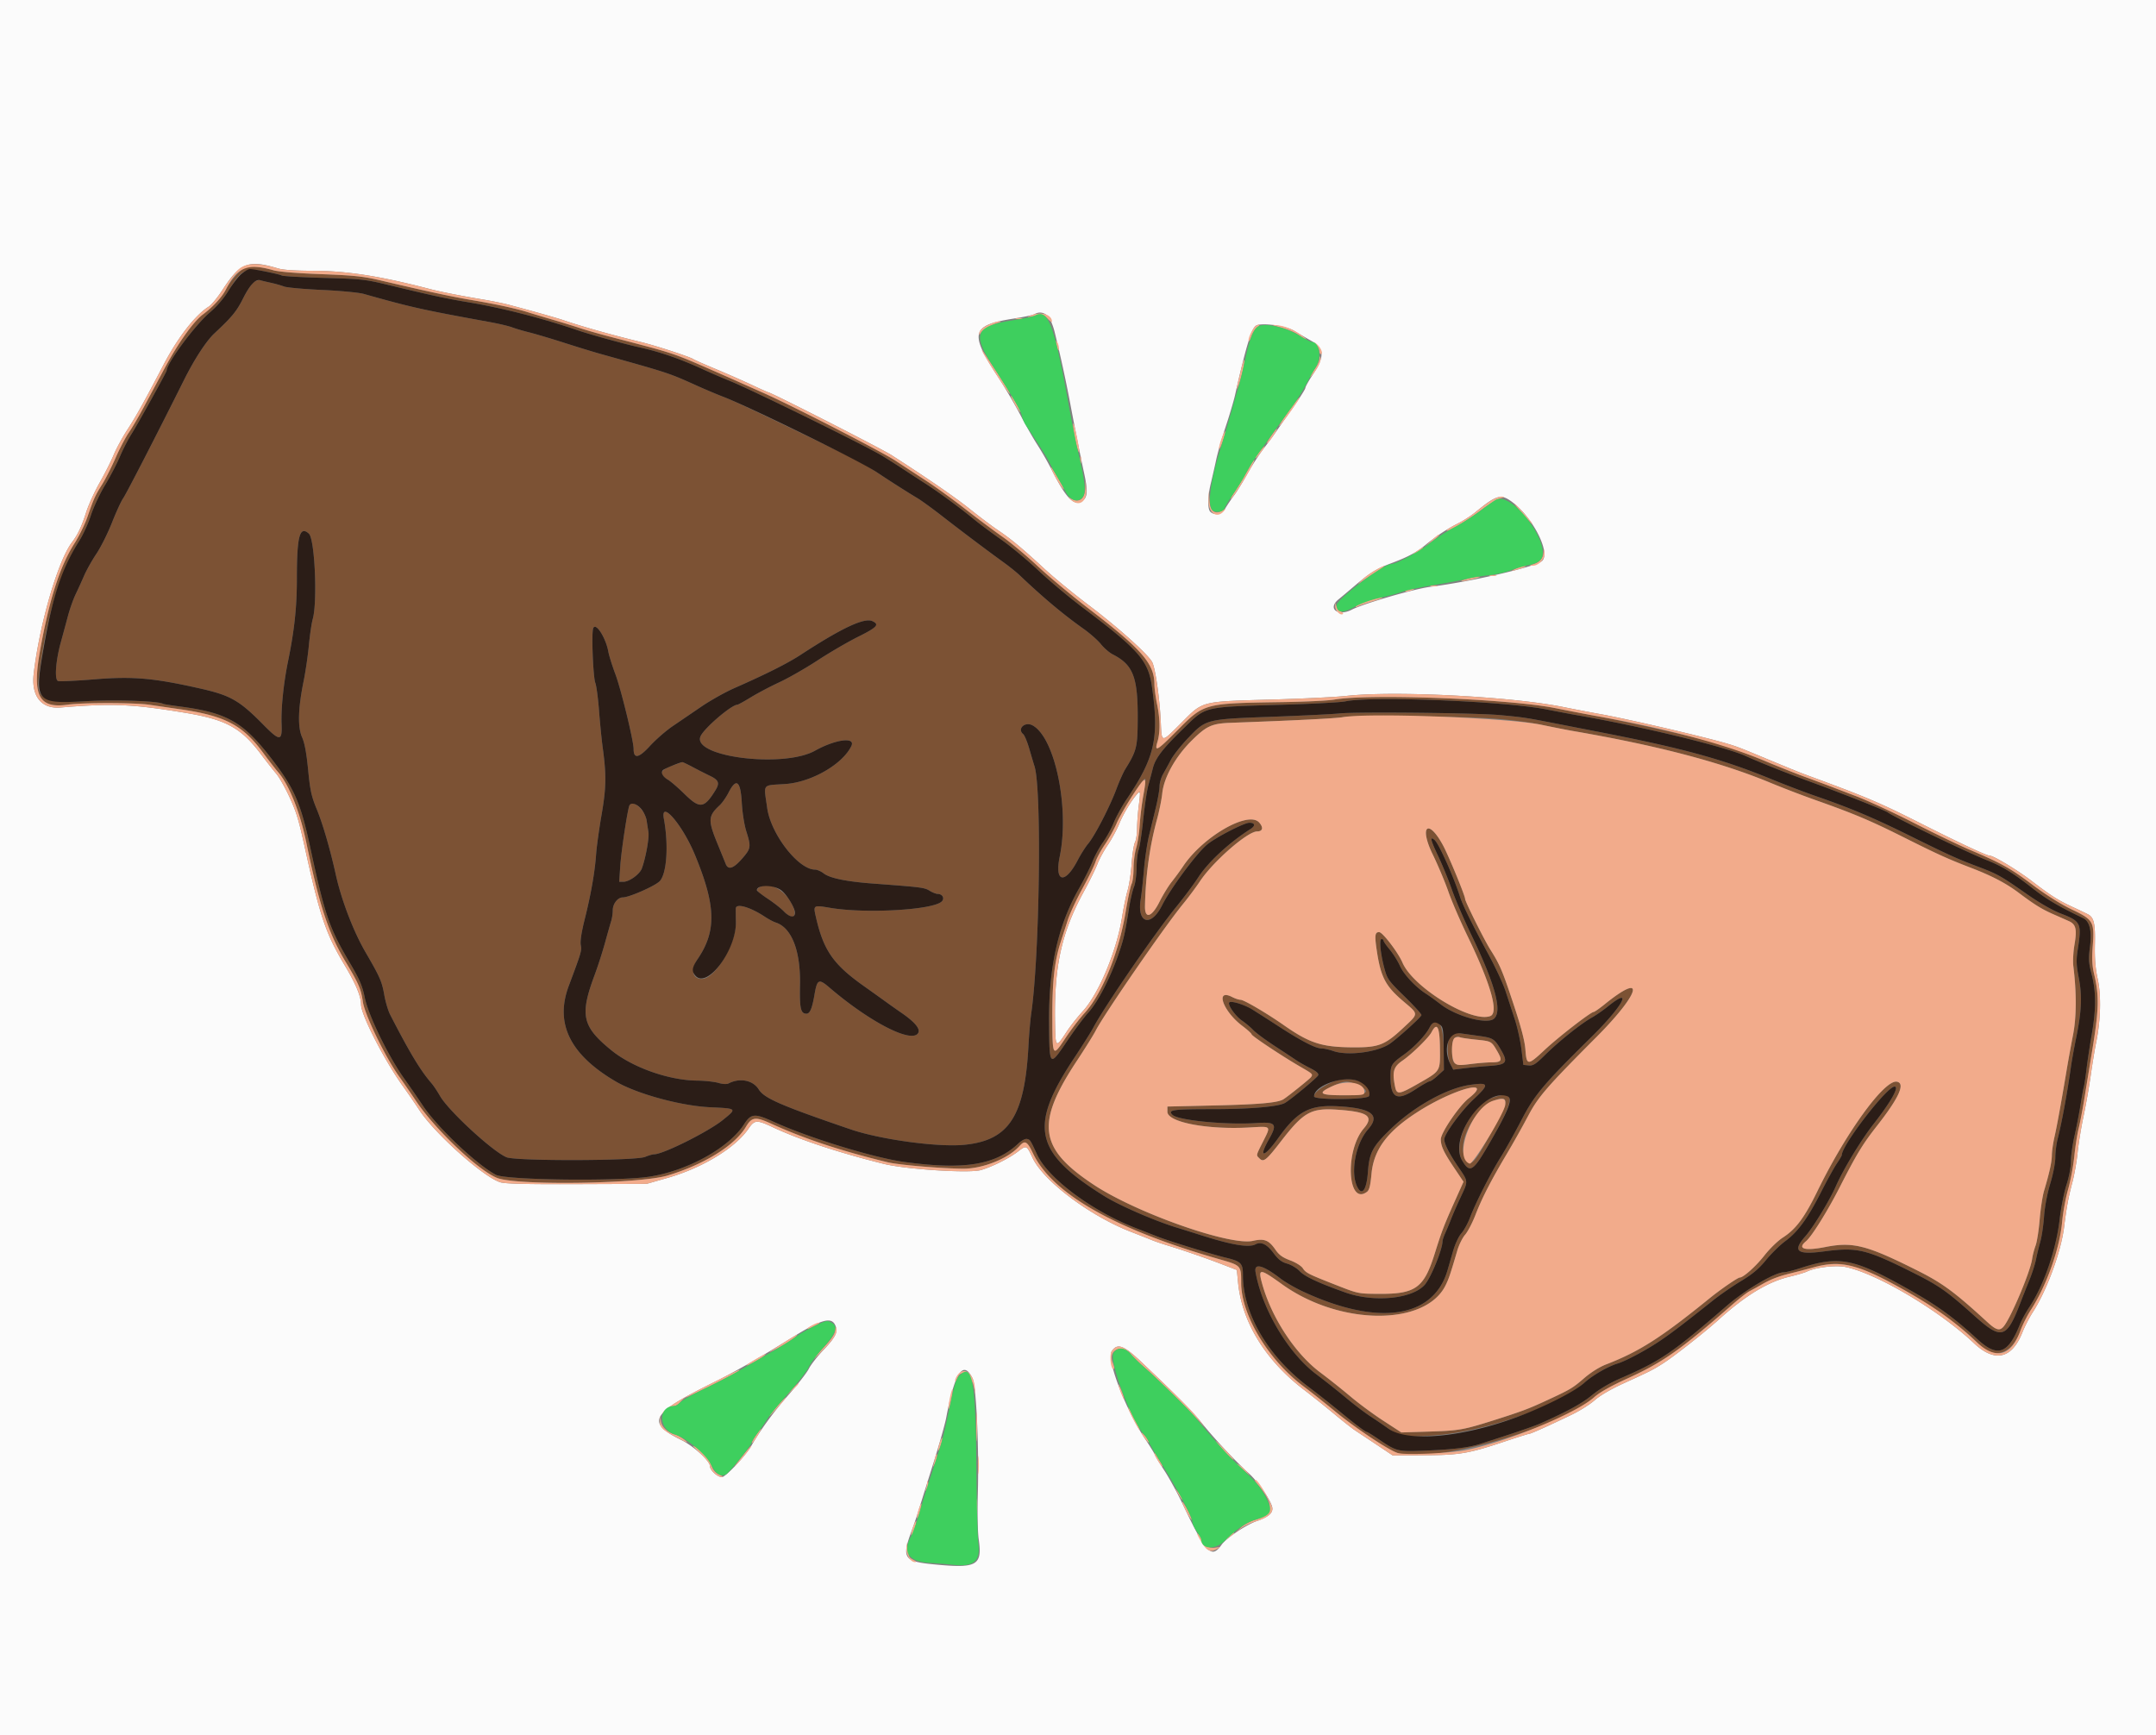 <?xml version="1.0" encoding="UTF-8"?>
<svg data-bbox="0 0 400 322.061" viewBox="0 0 400 321.975" height="321.975" width="400" xmlns="http://www.w3.org/2000/svg" data-type="color">
    <rect x="0" y="0" width="400" height="321.975" fill="#808080" stroke="none"/>
    <g>
        <path fill-rule="evenodd" fill="#7c5234" d="M45.562 49.578c-.903.371-2.887 2.623-3.679 4.177-.708 1.387-2.392 3.211-4.245 4.596-1.762 1.318-4.588 5.294-7.118 10.014a7278.868 7278.868 0 0 1-3.926 7.319c-.903 1.683-2.125 3.757-2.714 4.609-.589.852-1.687 2.954-2.44 4.67-.753 1.716-1.869 3.918-2.481 4.892-1.303 2.076-1.569 2.664-2.723 6.019-.476 1.383-1.56 3.603-2.41 4.931-2.706 4.232-4.703 10.46-6.403 19.968-1.488 8.32-.223 10.752 5.183 9.971 2.708-.392 12.447-.379 15.091.019 1.152.174 3.633.536 5.514.806 8.529 1.221 11.8 2.928 15.648 8.164.993 1.351 2.228 2.945 2.745 3.542 2.039 2.355 4.045 7.373 5.23 13.086 2.444 11.785 4.119 16.848 7.341 22.195 2.348 3.895 2.81 4.97 3.14 7.3.343 2.431 4.261 10.483 6.795 13.966.522.718 1.917 2.741 3.098 4.497 3.667 5.446 11.988 13.266 15.239 14.319 4.195 1.36 26.35.993 31.386-.519 6.8-2.042 12.492-5.572 14.545-9.023 1.101-1.85 1.756-1.939 4.63-.632 6.257 2.844 12.968 5.07 21.672 7.187 1.999.486 9.615 1.139 13.916 1.193 3.685.046 8.49-1.877 10.584-4.237.964-1.085 1.411-.839 2.441 1.342 3.56 7.535 15.155 14.132 34.627 19.703 4.034 1.154 4.013 1.132 4.021 4.391.015 5.944 4.94 14.152 11.438 19.064 1.417 1.071 4.098 3.203 5.958 4.739 3.756 3.101 9.993 7.251 11.649 7.751 6.698 2.023 29.991-4.582 36.437-10.332 1.033-.921 3.071-2.076 6.119-3.465 6.69-3.049 9.881-5.296 19.683-13.866 1.226-1.072 2.603-2.14 3.06-2.373a70.147 70.147 0 0 0 2.279-1.255c1.706-.978 3.054-1.491 5.475-2.084.974-.239 2.858-.73 4.187-1.092 3.209-.875 5.197-.838 8.252.155 5.979 1.942 18.013 9.527 22.183 13.982 2.902 3.101 6.285 2.068 7.885-2.407.38-1.063 1.254-2.802 1.942-3.865 2.895-4.473 5.331-11.356 5.774-16.321.154-1.714.646-4.395 1.095-5.958.449-1.563.972-4.349 1.162-6.192.191-1.843.552-4.162.804-5.153.252-.992.751-3.614 1.109-5.828.357-2.214.96-5.91 1.34-8.213 1.326-8.044 1.395-10.464.416-14.619-.357-1.516-.427-2.846-.262-5.04.348-4.642.155-4.991-3.823-6.891-2.036-.972-4.792-2.702-7.297-4.581-4.157-3.116-5.719-3.988-11.756-6.559-1.948-.83-6.586-3.062-10.306-4.961-3.719-1.898-8.574-4.142-10.789-4.985-2.214-.844-4.533-1.729-5.153-1.968-.62-.239-2.504-.938-4.186-1.554-1.683-.615-5.009-1.93-7.391-2.922-5.56-2.315-8.257-3.218-13.221-4.426-5.719-1.391-14.448-3.301-18.036-3.947a502.412 502.412 0 0 1-7.729-1.487c-8.616-1.728-34.589-2.724-41.063-1.574-1.063.188-5.229.391-9.259.451-14.909.219-14.789.187-19.898 5.331-3.74 3.767-4.198 4.018-3.584 1.967.508-1.694.47-4.263-.104-6.969-.262-1.24-.48-2.89-.483-3.667-.015-3.801-2.326-6.452-12.244-14.044-3.099-2.373-7.333-5.902-9.408-7.843-2.075-1.94-5.125-4.471-6.778-5.624-1.653-1.152-4.738-3.453-6.856-5.112-2.117-1.66-5.227-3.914-6.909-5.011a2280.174 2280.174 0 0 1-5.797-3.79c-2.741-1.8-18.294-9.779-24.482-12.56a9587.4 9587.4 0 0 0-4.62-2.076c-9.621-4.316-12.225-5.334-16.551-6.471-1.992-.523-5.293-1.388-7.333-1.921-2.041-.533-4.541-1.248-5.556-1.589-1.015-.341-3.367-1.066-5.227-1.61a242.938 242.938 0 0 1-4.453-1.339c-1.965-.641-5.97-1.515-10.2-2.226-3.917-.658-8.328-1.605-17.231-3.702-3.13-.737-4.824-.914-10.95-1.143-4.47-.166-7.863-.445-8.856-.726-2.282-.647-4.4-.878-5.163-.564m3.826.825c1.39.266 2.694.589 2.898.718.204.129 3.704.326 7.778.438 6.817.188 7.742.285 11.595 1.218 8.334 2.019 11.02 2.604 14.975 3.261 6.571 1.093 13.911 2.972 20.773 5.318 2.131.729 8.653 2.525 11.112 3.06 3.839.836 7.695 2.169 11.916 4.117 1.151.532 3.398 1.501 4.992 2.153 4.42 1.809 25.567 12.215 28.408 13.978 1.38.857 3.162 1.992 3.959 2.522.797.53 2.536 1.662 3.865 2.516 2.554 1.642 6.498 4.545 9.178 6.755.886.731 3.106 2.383 4.933 3.673s4.93 3.864 6.894 5.72c1.964 1.857 5.624 4.923 8.132 6.814 10.528 7.938 12.237 9.886 12.924 14.731 1.356 9.547.551 13.129-4.693 20.901-.867 1.285-1.943 3.238-2.391 4.339-.447 1.102-1.351 2.751-2.007 3.664-.656.914-1.53 2.522-1.943 3.575-.413 1.053-1.54 3.301-2.505 4.997-3.89 6.835-5.625 14.598-5.548 24.823.064 8.382.048 8.367 3.435 3.335 1.328-1.974 3.082-4.32 3.897-5.215 1.67-1.832 3.936-6.199 5.46-10.519 1.043-2.958 1.293-4.038 2.056-8.865.238-1.51.643-3.249.9-3.865.256-.615.475-2.206.487-3.534.012-1.329.184-2.835.383-3.346.199-.512.581-3.048.85-5.636.269-2.589.693-5.431.941-6.316.249-.886.628-2.316.843-3.178.465-1.866 1.8-3.615 5.524-7.241 4.459-4.341 3.5-4.106 18.594-4.556 5.58-.166 10.797-.445 11.594-.62 4.65-1.023 29.452-.043 37.198 1.471 2.303.449 4.912.942 5.798 1.095 11.803 2.037 27.434 5.82 31.282 7.572 2.5 1.137 7.752 3.228 12.035 4.789 5.681 2.072 13.89 5.319 14.332 5.669 1.045.83 14.45 7.299 18.357 8.859 2.933 1.171 4.787 2.312 8.591 5.286 2.593 2.028 4.779 3.315 9.283 5.466 1.214.58 1.662 2.396 1.29 5.235-.311 2.375-.276 2.971.307 5.228.833 3.228.836 6.394.009 11.14-.355 2.038-.793 4.936-.973 6.442-.18 1.505-.401 2.977-.492 3.271-.091.293-.37 1.815-.62 3.381-.25 1.567-.752 4.146-1.115 5.731s-.66 3.702-.66 4.705c0 1.081-.336 2.858-.825 4.364-.454 1.398-1.025 4.28-1.269 6.406-.645 5.614-2.929 12.235-5.608 16.258-.651.978-1.444 2.43-1.762 3.227-2.195 5.494-4.136 6.193-7.821 2.814-4.939-4.527-7.909-6.624-14.555-10.274-8.697-4.777-11.471-5.227-18.357-2.979-1.31.427-2.689.776-3.065.775-1.649-.006-7.158 3.244-10.692 6.307-9.991 8.659-12.143 10.127-19.575 13.352-2.037.884-3.942 2.006-5.314 3.131-1.897 1.555-4.374 2.917-9.47 5.206-1.265.568-5.19 1.905-11.349 3.864-2.078.661-5.037 1.026-9.828 1.213-5.57.217-5.499.234-9.089-2.192-1.017-.687-1.932-1.25-2.035-1.25-.276 0-2.234-1.477-5.135-3.875a211.745 211.745 0 0 0-5.797-4.57c-7.475-5.664-12.077-13.552-12.077-20.698 0-2.188-.338-2.52-3.286-3.229-2.421-.582-10.495-3.078-12.495-3.863-.62-.243-2.504-.98-4.187-1.636-8.064-3.146-16.178-9.203-18.207-13.59-1.27-2.748-1.302-2.797-1.91-2.917-.31-.06-1.019.321-1.576.848-4.219 3.993-10.024 4.935-21.122 3.428-5.683-.772-17.718-4.463-24.219-7.429-3.588-1.636-4.249-1.585-5.546.434-2.826 4.4-10.509 8.646-17.597 9.725-5.863.892-26.606.636-28.45-.35-3.631-1.944-10.878-8.814-13.562-12.858a213.316 213.316 0 0 0-3.421-4.959c-2.932-4.106-6.643-11.702-7.328-15.001-.478-2.301-.951-3.402-2.838-6.602-3.795-6.435-4.568-8.703-7.343-21.553-1.713-7.936-2.898-10.673-6.879-15.896-5.478-7.186-8.42-8.88-17.449-10.049-1.5-.194-2.81-.404-2.911-.466-.844-.522-8.776-.801-14.16-.498-7.814.439-9.428-.339-8.931-4.307 1.4-11.194 3.939-19.75 7.576-25.529.69-1.096 1.639-3.191 2.11-4.654.47-1.463 1.645-3.971 2.61-5.574.966-1.603 2.215-4.001 2.776-5.33.561-1.328 1.531-3.212 2.155-4.187 1.044-1.63 6.512-11.494 6.512-11.748 0-1.363 5.293-8.49 8.036-10.82 1.279-1.086 2.577-2.601 3.429-4.002 2.417-3.973 3.058-4.297 7.005-3.542m-2.305 1.957c-.398.279-1.3 1.653-2.005 3.055-1.184 2.356-2.037 3.393-5.279 6.421-1.533 1.432-3.718 4.781-5.672 8.695-5.1 10.218-10.718 21.138-11.28 21.928-.361.507-1.292 2.535-2.07 4.508-.778 1.973-2.081 4.58-2.896 5.794-.814 1.213-1.842 3.045-2.284 4.071a110.38 110.38 0 0 1-1.583 3.474c-.428.886-1.066 2.697-1.419 4.026a529.037 529.037 0 0 1-1.292 4.757c-.965 3.478-1.229 7.001-.545 7.264.293.112 3.367-.029 6.831-.314 7.019-.576 10.897-.24 19.448 1.686 5.756 1.296 7.357 2.212 11.866 6.787 3.018 3.062 3.468 3.041 3.335-.156-.118-2.864.366-7.574 1.199-11.651 1.185-5.797 1.642-10.075 1.639-15.333-.005-7.909.527-9.898 2.234-8.354 1.094.99 1.616 12.663.709 15.853-.21.739-.53 2.913-.71 4.831-.181 1.917-.624 4.936-.985 6.707-1.025 5.028-1.12 8.497-.283 10.378.475 1.067.819 2.92 1.125 6.047.377 3.86.609 4.915 1.609 7.333 1.102 2.665 2.495 7.454 3.534 12.152 1.037 4.69 3.265 10.506 5.491 14.332 2.707 4.651 3.052 5.438 3.504 8 .224 1.268.705 2.885 1.07 3.594 3.625 7.052 5.617 10.36 7.661 12.721.383.443 1.097 1.507 1.585 2.364 1.575 2.763 9.706 10.265 12.347 11.391 1.728.737 23.94.68 25.726-.066.637-.266 1.395-.485 1.683-.485 1.658-.004 10.028-4.182 12.704-6.342 2.691-2.171 2.713-2.149-2.302-2.382-5.438-.252-13.591-2.473-17.52-4.772-8.5-4.974-11.348-10.759-8.736-17.743 2.361-6.312 2.424-6.527 2.226-7.584-.131-.698.129-2.384.753-4.874 1.139-4.549 1.869-8.727 2.098-12.019.093-1.328.544-4.589 1.003-7.246.877-5.075.914-7.356.208-12.561-.193-1.417-.496-4.472-.673-6.79-.178-2.317-.488-4.636-.689-5.152-.4-1.029-.725-8.869-.417-10.045.373-1.418 2.345 1.556 2.835 4.274.128.709.72 2.594 1.317 4.191 1.048 2.804 3.369 12.337 3.369 13.836 0 1.89.945 1.72 3.021-.544 1.084-1.183 2.986-2.841 4.226-3.685l5.314-3.62c1.682-1.147 4.436-2.692 6.119-3.433 5.986-2.636 9.861-4.585 12.345-6.206 7.561-4.936 11.767-6.913 13.26-6.233 1.38.628.913 1.145-2.624 2.904-1.885.938-5.254 2.9-7.488 4.361-2.233 1.461-5.437 3.296-7.12 4.078-1.682.781-4.07 2.04-5.305 2.797-1.236.757-2.361 1.377-2.501 1.377-1.071 0-6.086 4.283-6.813 5.819-1.813 3.831 15.274 6.017 21.215 2.714 3.838-2.134 7.594-2.613 6.743-.86-1.645 3.39-7.404 6.703-12.233 7.037-4.422.306-4.027-.214-3.375 4.452.679 4.862 5.781 11.434 8.877 11.434.392 0 1.107.31 1.589.689 1.138.895 4.189 1.526 9.195 1.9 9.044.676 9.49.732 10.463 1.325.533.326 1.206.593 1.494.593.893.002 1.348.821.775 1.394-1.588 1.588-14.067 2.307-20.699 1.193-3.15-.529-3.164-.52-2.666 1.664 1.414 6.202 3.203 8.797 8.814 12.783 1.4.994 3.288 2.344 4.195 3 .907.656 2.168 1.547 2.801 1.981 2.529 1.734 3.598 3 3.186 3.771-1.099 2.054-8.939-1.951-16.502-8.43-1.951-1.671-2.256-1.525-2.743 1.316-.444 2.589-.848 3.552-1.489 3.552-1.078 0-1.294-.955-1.205-5.342.128-6.368-1.556-10.655-4.555-11.593-.39-.123-1.29-.605-1.998-1.073-2.664-1.759-5.265-2.516-5.35-1.557-.019.221-.013 1.344.014 2.495.095 3.986-3.81 10.578-6.289 10.618-1.795.028-2.148-1.708-.763-3.76 3.486-5.165 3.346-9.861-.573-19.312-2.311-5.574-6.426-10.324-5.74-6.628.903 4.869.542 10.219-.782 11.573-.88.9-5.693 3.013-6.846 3.005-.922-.007-1.851 1.179-1.851 2.363 0 .594-.133 1.499-.294 2.013-.162.513-.673 2.316-1.136 4.006a86.836 86.836 0 0 1-1.957 6.073c-2.756 7.414-2.291 9.496 3.107 13.895 3.923 3.197 10.641 5.581 15.9 5.641 1.417.016 3.191.205 3.943.42.861.246 1.577.283 1.933.1 2.092-1.081 4.528-.593 5.586 1.119 1.014 1.641 4.048 2.96 17.04 7.406 5.511 1.887 16.147 3.339 21.035 2.873 8.357-.798 11.266-5.268 11.966-18.39.113-2.119.342-4.794.508-5.945 1.569-10.832 1.981-41.616.615-45.894-.169-.531-.61-2.009-.978-3.283-.368-1.275-.875-2.488-1.127-2.697-1.172-.972.322-2.378 1.727-1.626 4.183 2.238 6.906 15.378 5.05 24.364-.997 4.826.99 5.201 3.357.633.55-1.062 1.424-2.439 1.942-3.059 1.231-1.475 4.026-6.892 5.23-10.138.525-1.412 1.271-3.079 1.658-3.703 2.067-3.33 2.25-4.052 2.285-9.026.057-8.003-.805-10.282-4.629-12.234-.624-.319-1.608-1.169-2.187-1.889-.578-.721-2.027-2.002-3.22-2.847-3.76-2.664-7.571-5.859-11.887-9.967-.563-.535-1.907-1.614-2.988-2.396-3.151-2.282-7.733-5.731-11.33-8.529-1.837-1.429-3.919-2.942-4.628-3.363-1.723-1.024-5.386-3.359-7.568-4.824-2.165-1.454-3.907-2.366-11.755-6.158-11.654-5.629-14.824-7.114-16.748-7.845-1.062-.404-3.236-1.322-4.83-2.039-5.311-2.389-5.041-2.3-17.875-5.891-1.328-.371-4.372-1.303-6.763-2.071-2.391-.767-5.29-1.629-6.441-1.917-1.152-.287-2.601-.715-3.221-.95-.62-.236-2.504-.68-4.187-.987-12.667-2.311-14.389-2.696-23.349-5.217-.888-.25-4.355-.579-7.73-.733-3.365-.153-6.536-.44-7.047-.638-.51-.197-1.597-.505-2.415-.684a41.449 41.449 0 0 1-1.981-.474c-.271-.082-.818.079-1.216.358m201.387 80.017c-1.24.131-6.819.407-12.399.611-12.379.455-12.276.429-15.632 3.942-1.305 1.366-2.743 3.181-3.196 4.033-.453.852-1.112 2.054-1.465 2.671s-.645 1.632-.649 2.255c-.005.622-.306 2.364-.67 3.869-.363 1.506-.942 3.897-1.286 5.314-.345 1.418-.765 4.244-.935 6.281-.17 2.037-.438 4.486-.597 5.442-.757 4.572 1.892 5.334 3.979 1.145 1.52-3.052 6.451-9.699 8.344-11.25 1.633-1.337 6.859-4.033 7.818-4.033 1.093 0 1.184.556.193 1.185-3.919 2.487-7.835 6.114-9.675 8.96-.801 1.24-2.638 3.704-4.083 5.475-3.891 4.772-13.347 18.542-15.372 22.383-.421.797-2.03 3.356-3.578 5.687-8.443 12.717-7.401 17.47 5.612 25.579 2.774 1.729 9.198 4.529 13.317 5.806 1.595.494 3.624 1.131 4.509 1.414 5.743 1.836 8.988 2.391 10.196 1.744 1.064-.569 2.125-.061 3.376 1.615.899 1.204 1.498 1.666 2.536 1.957.748.209 1.792.838 2.32 1.397.943.998 3.433 2.161 8.473 3.957 5.313 1.893 12.437 1.193 14.74-1.449 1.127-1.294 3.268-6.539 3.283-8.045.002-.239.215-.891.472-1.449.258-.558.749-1.739 1.092-2.625.343-.886 1.147-2.727 1.786-4.091 1.453-3.101 1.473-2.854-.466-5.7-1.619-2.377-2.558-4.231-2.558-5.053 0-.991 3.135-5.283 5.427-7.432 2.995-2.806 2.909-3.179-.619-2.684-4.297.603-10.399 3.994-14.742 8.192-3.397 3.283-3.966 4.359-4.238 8.02-.24 3.225-1.055 4.426-1.915 2.821-1.4-2.616-.403-8.109 1.958-10.792 2.309-2.622.696-3.888-5.426-4.255-5.392-.323-7.657.857-11.221 5.849-2.649 3.709-3.794 3.879-1.752.261 1.606-2.847 1.292-3.256-2.311-3.01-5.58.38-14.564-.497-15.59-1.522-.924-.924-.007-1.055 7.372-1.056 6.999-.001 12.292-.454 13.496-1.153 1.141-.664 6.007-4.709 6.167-5.127.13-.339-.308-.731-1.48-1.325-.915-.464-2.034-1.097-2.486-1.405-.451-.309-2.27-1.51-4.041-2.668-1.771-1.158-3.583-2.498-4.026-2.977-.443-.479-1.391-1.277-2.106-1.772-1.253-.867-2.733-2.995-2.351-3.377.353-.353 2.812.408 4.295 1.328.82.509 2.967 1.884 4.772 3.057 4.215 2.738 6.928 4.146 7.991 4.147.464.001 1.461.218 2.214.484 2.58.91 7.812.294 10.306-1.214 1.171-.708 5.875-4.921 6.068-5.435.061-.161-1.331-1.702-3.093-3.424-2.996-2.929-3.239-3.264-3.76-5.182-.752-2.766-1.025-5.518-.548-5.518.202 0 .367.131.367.292 0 .16.524.918 1.164 1.685.641.767 1.489 2.121 1.884 3.01.707 1.587 2.932 3.958 4.85 5.17.527.333 1.756 1.22 2.73 1.971 2.887 2.226 8.533 3.757 9.843 2.67 1.618-1.343.274-6.332-4.216-15.652-1.342-2.788-2.948-6.524-3.567-8.303-.619-1.779-1.772-4.6-2.563-6.268-1.41-2.978-1.577-3.723-.664-2.965.785.651 3.558 6.827 4.715 10.5.495 1.57 2.199 5.025 5.322 10.789 1.296 2.391 2.711 5.434 3.144 6.763.433 1.328 1.192 3.647 1.687 5.153.495 1.506 1.061 4.042 1.258 5.636l.358 2.899.981.096c.829.082 1.297-.217 3.049-1.948 2.528-2.498 6.564-5.729 8.607-6.891.833-.473 2.167-1.391 2.964-2.039 4.94-4.017 2.895-.165-2.983 5.618-8.831 8.688-10.541 10.715-12.944 15.343-1.231 2.372-2.97 5.487-3.865 6.921-1.926 3.089-4.697 8.542-5.701 11.219-.394 1.05-1.116 2.365-1.605 2.921-.52.593-1.172 2.002-1.574 3.404-.377 1.316-.836 2.9-1.019 3.52-2.622 8.869-12.865 10.363-26.768 3.905-1.452-.674-3.342-1.766-4.199-2.425-3.268-2.513-4.942-2.947-4.632-1.201 1.227 6.907 6.064 15.042 11.267 18.953a160.006 160.006 0 0 1 5.552 4.401c1.418 1.19 3.447 2.731 4.509 3.425 1.063.693 2.56 1.714 3.328 2.268 2.119 1.531 2.875 1.644 8.411 1.264 9.415-.647 23.167-5.456 27.922-9.765 1.549-1.403 4.384-3.04 6.233-3.598 1.469-.443 5.28-2.479 7.709-4.118 2.246-1.515 4.154-2.968 9.979-7.598 1.314-1.045 3.657-2.663 5.206-3.595 2.113-1.273 3.261-2.24 4.598-3.876.979-1.2 2.594-2.782 3.588-3.516 2.328-1.72 4.135-4.202 6.624-9.1 1.102-2.168 2.418-4.549 2.923-5.289.505-.74.919-1.443.919-1.562 0-1.845 8.372-12.712 9.794-12.712.92 0-.639 2.774-3.929 6.989-2.323 2.976-5.554 8.31-6.961 11.49-1.202 2.719-4.201 7.637-5.681 9.318-2.419 2.749-1.552 3.454 3.435 2.794 6.225-.824 7.805-.448 16.579 3.944 4.837 2.421 6.286 3.442 11.438 8.058 4.986 4.466 5.897 4.198 8.47-2.496a280.305 280.305 0 0 1 1.658-4.187c.504-1.24 1.06-2.979 1.236-3.865.176-.885.533-2.356.793-3.268.261-.912.572-3.013.692-4.67.132-1.826.586-4.23 1.153-6.107.539-1.78.936-3.838.936-4.844 0-.961.202-2.54.449-3.507.764-2.997 1.78-8.52 2.457-13.357.15-1.065.577-3.434.95-5.264 1.03-5.056 1.153-7.807.5-11.187-.467-2.419-.501-3.282-.204-5.2.775-4.996.634-5.294-3.209-6.774-1.461-.562-3.915-1.97-6.119-3.51-4.939-3.45-5.482-3.758-9.008-5.098-4.272-1.623-5.399-2.134-12.974-5.877-6.722-3.322-10.833-5.051-17.447-7.338-1.948-.674-5.644-2.086-8.213-3.139-9.005-3.689-16.457-5.722-32.045-8.745-1.417-.275-4.75-.925-7.407-1.445-6.106-1.195-6.331-1.229-10.789-1.644-4.458-.414-26.617-.641-29.791-.304m28.181.936c3.236.202 6.888.659 9.339 1.169 2.215.461 4.823.975 5.797 1.143 15.803 2.726 27.437 5.778 36.715 9.634 2.215.92 5.983 2.364 8.374 3.21 7.034 2.486 10.136 3.793 16.103 6.783 6.552 3.282 8.337 4.093 12.721 5.778 3.871 1.487 6.479 2.854 8.857 4.643 2.863 2.152 4.23 3.003 6.28 3.908 1.063.468 2.403 1.061 2.977 1.317 1.344.6 1.557 1.496 1.054 4.437-.22 1.286-.312 3.05-.204 3.92.612 4.936.594 9.429-.052 12.744-.357 1.832-.88 4.708-1.163 6.391-1.088 6.488-1.826 10.547-2.284 12.56-.261 1.151-.481 2.673-.487 3.382-.012 1.282-.437 3.228-1.442 6.602-.29.974-.659 3.385-.82 5.357-.16 1.973-.502 4.146-.759 4.831a14.266 14.266 0 0 0-.643 2.493c-.333 2.371-3.977 10.992-5.292 12.52-.733.852-1.368.679-2.994-.814-6.116-5.615-8.344-7.254-13.084-9.627-9.361-4.686-11.862-5.321-16.997-4.315-3.87.759-5.276.334-3.573-1.08 1.046-.868 3.954-5.523 6.209-9.941 3.198-6.266 4.28-8.047 6.986-11.501 4.069-5.195 5.263-7.85 3.666-8.153-2.297-.435-9.387 9.325-14.765 20.327-2.406 4.923-3.987 7.042-6.416 8.601-.902.578-2.431 2.063-3.398 3.3-1.575 2.012-3.905 4.105-4.572 4.105-.373 0-3.539 2.176-5.594 3.844-9.01 7.313-13.045 9.893-19.208 12.276-1.234.478-2.818 1.47-4.078 2.556-2.178 1.876-2.526 2.082-7.109 4.202-3.242 1.499-4.556 1.99-9.661 3.609-5.606 1.777-6.459 1.926-11.954 2.097l-5.191.161-3.344-2.174c-1.839-1.196-4.576-3.217-6.081-4.492a144.398 144.398 0 0 0-5.636-4.483c-4.63-3.461-9.019-10.156-10.747-16.395-.822-2.967-.52-2.961 3.704.071 10.712 7.688 26.567 7.781 30.313.177.607-1.231.892-2.077 2.17-6.441.311-1.063.967-2.391 1.458-2.951.49-.561 1.355-2.221 1.921-3.689 1.199-3.109 2.915-6.444 5.864-11.395a181.118 181.118 0 0 0 3.886-6.925c1.872-3.563 3.449-5.387 12.651-14.626 8.266-8.299 9.272-12.363 1.505-6.076-.937.758-1.833 1.379-1.99 1.379-.525 0-6.578 4.69-9.075 7.031-3.145 2.949-3.355 2.948-3.58-.026-.126-1.662-.778-4.148-2.259-8.616-2.019-6.085-2.478-7.161-4.257-9.98-1.135-1.798-4.672-8.9-4.672-9.381 0-.602-3.051-8.004-4.098-9.943-2.741-5.074-4.477-3.583-1.926 1.656.978 2.01 2.286 5.116 2.906 6.902.619 1.786 2.21 5.481 3.534 8.212 4.327 8.922 5.863 14.288 4.267 14.9-3.469 1.331-14.313-5.264-16.306-9.918-.81-1.89-3.69-5.652-4.328-5.652-.76 0-.849.586-.478 3.144.753 5.184 1.602 6.836 4.994 9.719 2.874 2.443 2.879 2.179-.091 4.956-3.342 3.126-4.495 3.578-9.086 3.562-5.952-.02-8.177-.725-13.044-4.131-3.161-2.212-7.385-4.69-7.996-4.69-.314 0-1.011-.228-1.55-.506-3.247-1.679-1.741 2.623 1.874 5.352.943.712 1.714 1.414 1.714 1.559 0 .295 5.725 4.099 9.085 6.037 2.264 1.305 2.321 1.361 1.941 1.907-.24.344-4.408 3.686-5.149 4.129-1.054.63-4.503.936-12.64 1.124l-8.857.205v.966c0 1.944 7.401 3.363 15.218 2.918 4.157-.237 4.027-.376 2.496 2.674-1.306 2.602-1.271 2.432-.635 3.067.763.763 1.257.371 3.983-3.16 4.196-5.435 5.555-6.202 10.428-5.879 5.732.38 6.894 1.201 4.938 3.486-3.535 4.13-3.023 14.404.586 11.765.448-.327.647-1.113.856-3.372.414-4.486 2.949-7.875 8.593-11.488 6.679-4.276 14.239-6.297 9.464-2.53-1.797 1.418-5.202 6.412-5.202 7.631 0 1.249.537 2.401 2.446 5.248l1.764 2.63-1.494 3.328c-2.118 4.717-2.518 5.756-3.843 9.991-2.001 6.395-3.542 7.513-10.306 7.478-3.821-.019-3.909-.037-7.73-1.532-5.43-2.125-5.863-2.342-6.437-3.218-.294-.448-1.29-1.07-2.351-1.466-1.4-.524-2.052-.997-2.728-1.98-1.23-1.787-2.075-2.118-4.184-1.636-4.196.958-21.553-5.153-29.472-10.376-10.26-6.768-10.889-11.375-3.149-23.08 1.501-2.27 3.051-4.756 3.445-5.525 1.561-3.048 12.739-19.27 16.154-23.445 1.031-1.26 2.47-3.187 3.198-4.284 2.456-3.697 8.83-9.258 10.612-9.258 1.049 0 1.211-.735.369-1.665-2.013-2.225-10.431 2.627-14.105 8.131a51.737 51.737 0 0 1-2.094 2.86c-.628.789-1.651 2.456-2.273 3.703-1.453 2.913-2.754 3.308-2.705.82.111-5.637.878-11.166 2.235-16.103.414-1.506.851-3.68.971-4.831.307-2.949 2.456-6.794 5.461-9.773 2.745-2.72 3.73-3.168 7.246-3.297 12.063-.44 19.41-.809 20.773-1.043 2.063-.354 20.595-.19 27.537.244m-151.784 8.692c-2.464.901-2.71 1.625-.914 2.686.497.294 1.871 1.482 3.052 2.64 2.838 2.783 3.633 2.686 5.724-.696.844-1.366.631-1.899-1.083-2.718a95.79 95.79 0 0 1-3.13-1.594c-.966-.516-1.836-.926-1.932-.91-.096.015-.869.282-1.717.592m87.254 5.577a56.694 56.694 0 0 0-.672 5.397c-.099 1.506-.397 3.53-.662 4.499-.264.968-.481 2.681-.481 3.805s-.161 2.344-.357 2.711c-.196.366-.696 2.712-1.112 5.212-1.245 7.492-4.352 15.165-7.578 18.717-.965 1.063-2.549 3.127-3.52 4.587-2.47 3.715-2.474 3.707-2.499-3.702-.021-6.708.399-10.484 1.57-14.09.345-1.063.93-2.874 1.3-4.026.369-1.151 1.584-3.76 2.699-5.797 1.114-2.037 2.207-4.283 2.427-4.992.221-.708 1.007-2.157 1.747-3.22.741-1.063 1.715-2.805 2.166-3.871.987-2.334 5.161-8.798 5.338-8.266.069.207-.096 1.573-.366 3.036m-76.979-.481c-.428.842-1.169 1.893-1.646 2.335-2.109 1.957-2.162 2.756-.458 6.925a745.317 745.317 0 0 1 1.604 3.945c.462 1.164 1.423.858 3.014-.961 1.674-1.914 1.719-2.193.81-5.078-.383-1.214-.739-3.479-.849-5.394-.231-4.033-1.032-4.606-2.475-1.772m-18.396 2.416c-.382 1.082-1.492 8.479-1.668 11.111l-.199 2.979h.779c1.094 0 3.023-1.396 3.422-2.475.707-1.917 1.387-5.655 1.222-6.718l-.347-2.231c-.312-2.005-2.733-4.017-3.209-2.666m24.236 15.066c-.86.525-.723.728 1.462 2.175 1.114.738 2.445 1.78 2.959 2.316 1.963 2.049 2.788.736 1.188-1.891-1.406-2.31-4.064-3.542-5.609-2.6m124.216 26.114c-.731 1.415-2.851 3.64-4.78 5.018-2.294 1.639-2.448 1.897-2.442 4.105.009 3.966 1.209 4.555 4.66 2.288 1.226-.805 2.389-1.464 2.584-1.464.195 0 .875-.476 1.51-1.058l1.155-1.058-.045-3.96c-.056-4.801-1.253-6.556-2.642-3.871m1.953 3.791c.041 4.389.175 4.175-4.142 6.64-3.456 1.974-3.877 2.021-4.187.47-.553-2.767-.296-3.65 1.403-4.822 1.73-1.192 4.843-4.238 5.366-5.25 1.022-1.975 1.523-1.024 1.56 2.962m1.989-2.391c-.717.718-.736 4.015-.03 5.381l.511.989 1.985-.251a104.7 104.7 0 0 1 4.723-.441c3.231-.225 3.514-.636 2.099-3.049-1.152-1.966-1.44-2.149-3.94-2.499l-3.496-.489c-.977-.136-1.448-.045-1.852.359m4.651.799c2.933.3 2.897.281 3.972 2.117 1.042 1.776.886 2.086-1.051 2.098-.831.006-2.593.151-3.915.322-3.053.396-3.393.135-3.393-2.609 0-2.009.45-2.743 1.449-2.363.266.1 1.588.296 2.938.435m-26.766 7.943c-1.918.871-3.225 1.924-3.225 2.599 0 .689 9.932.614 10.198-.077.939-2.448-3.554-4.073-6.973-2.522m4.746.441c2.827 1.283 1.981 1.941-2.496 1.941-4.523 0-4.96-.374-2.013-1.719 2.211-1.009 2.72-1.035 4.509-.222m25.078 2.415c-3.95 1.407-7.384 8.524-5.597 11.6 1.397 2.406 2.03 2.066 4.703-2.522 5.232-8.98 5.399-10.684.894-9.078m2.416.572c.077.806-.076 1.171-1.948 4.656-3.989 7.427-4.627 8.053-5.64 5.522-.827-2.067.49-5.681 3.104-8.518 1.553-1.684 4.383-2.732 4.484-1.66" data-color="1"/>
        <path fill-rule="evenodd" fill="#2b1d17" d="M44.812 50.805c-.582.487-1.675 1.9-2.429 3.14-.852 1.401-2.15 2.916-3.429 4.002-2.743 2.33-8.036 9.457-8.036 10.82 0 .254-5.468 10.118-6.512 11.748-.624.975-1.594 2.859-2.155 4.187-.561 1.329-1.81 3.727-2.776 5.33-.965 1.603-2.14 4.111-2.61 5.574-.471 1.463-1.42 3.558-2.11 4.654-3.255 5.172-4.921 10.117-6.587 19.547-1.871 10.586-1.682 10.83 7.942 10.289 5.384-.303 13.316-.024 14.16.498.101.062 1.411.272 2.911.466 9.029 1.169 11.971 2.863 17.449 10.049 3.981 5.223 5.166 7.96 6.879 15.896 2.775 12.85 3.548 15.118 7.343 21.553 1.887 3.2 2.36 4.301 2.838 6.602.685 3.299 4.396 10.895 7.328 15.001a213.316 213.316 0 0 1 3.421 4.959c2.684 4.044 9.931 10.914 13.562 12.858 1.844.986 22.587 1.242 28.45.35 7.088-1.079 14.771-5.325 17.597-9.725 1.297-2.019 1.958-2.07 5.546-.434 6.501 2.966 18.536 6.657 24.219 7.429 11.098 1.507 16.903.565 21.122-3.428.557-.527 1.266-.908 1.576-.848.608.12.64.169 1.91 2.917 2.029 4.387 10.143 10.444 18.207 13.59 1.683.656 3.567 1.393 4.187 1.636 2 .785 10.074 3.281 12.495 3.863 2.948.709 3.286 1.041 3.286 3.229 0 7.146 4.602 15.034 12.077 20.698a211.745 211.745 0 0 1 5.797 4.57c2.901 2.398 4.859 3.875 5.135 3.875.103 0 1.018.563 2.035 1.25 3.59 2.426 3.519 2.409 9.089 2.192 4.791-.187 7.75-.552 9.828-1.213 6.159-1.959 10.084-3.296 11.349-3.864 5.096-2.289 7.573-3.651 9.47-5.206 1.372-1.125 3.277-2.247 5.314-3.131 7.432-3.225 9.584-4.693 19.575-13.352 3.534-3.063 9.043-6.313 10.692-6.307.376.001 1.755-.348 3.065-.775 6.886-2.248 9.66-1.798 18.357 2.979 6.646 3.65 9.616 5.747 14.555 10.274 3.685 3.379 5.626 2.68 7.821-2.814.318-.797 1.111-2.249 1.762-3.227 2.679-4.023 4.963-10.644 5.608-16.258.244-2.126.815-5.008 1.269-6.406.489-1.506.825-3.283.825-4.364 0-1.003.297-3.12.66-4.705.363-1.585.865-4.164 1.115-5.731.25-1.566.529-3.088.62-3.381.091-.294.312-1.766.492-3.271.18-1.506.618-4.404.973-6.442.827-4.746.824-7.912-.009-11.14-.583-2.257-.618-2.853-.307-5.228.372-2.839-.076-4.655-1.29-5.235-4.504-2.151-6.69-3.438-9.283-5.466-3.804-2.974-5.658-4.115-8.591-5.286-3.907-1.56-17.312-8.029-18.357-8.859-.442-.35-8.651-3.597-14.332-5.669-4.283-1.561-9.535-3.652-12.035-4.789-3.848-1.752-19.479-5.535-31.282-7.572-.886-.153-3.495-.646-5.798-1.095-7.746-1.514-32.548-2.494-37.198-1.471-.797.175-6.014.454-11.594.62-15.094.45-14.135.215-18.594 4.556-3.724 3.626-5.059 5.375-5.524 7.241-.215.862-.594 2.292-.843 3.178-.248.885-.672 3.727-.941 6.316-.269 2.588-.651 5.124-.85 5.636-.199.511-.371 2.017-.383 3.346-.012 1.328-.231 2.919-.487 3.534-.257.616-.662 2.355-.9 3.865-.763 4.827-1.013 5.907-2.056 8.865-1.524 4.32-3.79 8.687-5.46 10.519-.815.895-2.569 3.241-3.897 5.215-3.387 5.032-3.371 5.047-3.435-3.335-.077-10.225 1.658-17.988 5.548-24.823.965-1.696 2.092-3.944 2.505-4.997.413-1.053 1.287-2.661 1.943-3.575.656-.913 1.56-2.562 2.007-3.664.448-1.101 1.524-3.054 2.391-4.339 5.244-7.772 6.049-11.354 4.693-20.901-.687-4.845-2.396-6.793-12.924-14.731-2.508-1.891-6.168-4.957-8.132-6.814-1.964-1.856-5.067-4.43-6.894-5.72s-4.047-2.942-4.933-3.673c-2.68-2.21-6.624-5.113-9.178-6.755a375.183 375.183 0 0 1-3.865-2.516c-.797-.53-2.579-1.665-3.959-2.522-2.841-1.763-23.988-12.169-28.408-13.978a150.402 150.402 0 0 1-4.992-2.153c-4.221-1.948-8.077-3.281-11.916-4.117-2.459-.535-8.981-2.331-11.112-3.06-6.862-2.346-14.202-4.225-20.773-5.318-3.955-.657-6.641-1.242-14.975-3.261-3.853-.933-4.778-1.03-11.595-1.218-4.074-.112-7.574-.309-7.778-.438-.394-.249-5.088-1.201-5.921-1.201-.273 0-.971.398-1.553.885m5.468 1.671c.818.179 1.905.487 2.415.684.511.198 3.682.485 7.047.638 3.375.154 6.842.483 7.73.733 8.96 2.521 10.682 2.906 23.349 5.217 1.683.307 3.567.751 4.187.987.62.235 2.069.663 3.221.95 1.151.288 4.05 1.15 6.441 1.917 2.391.768 5.435 1.7 6.763 2.071 12.834 3.591 12.564 3.502 17.875 5.891 1.594.717 3.768 1.635 4.83 2.039 4.847 1.841 25.512 11.995 28.503 14.003 2.182 1.465 5.845 3.8 7.568 4.824.709.421 2.791 1.934 4.628 3.363 3.597 2.798 8.179 6.247 11.33 8.529 1.081.782 2.425 1.861 2.988 2.396 4.316 4.108 8.127 7.303 11.887 9.967 1.193.845 2.642 2.126 3.22 2.847.579.72 1.563 1.57 2.187 1.889 3.824 1.952 4.686 4.231 4.629 12.234-.035 4.974-.218 5.696-2.285 9.026-.387.624-1.133 2.291-1.658 3.703-1.204 3.246-3.999 8.663-5.23 10.138-.518.62-1.392 1.997-1.942 3.059-2.367 4.568-4.354 4.193-3.357-.633 1.856-8.986-.867-22.126-5.05-24.364-1.405-.752-2.899.654-1.727 1.626.252.209.759 1.422 1.127 2.697.368 1.274.809 2.752.978 3.283 1.366 4.278.954 35.062-.615 45.894-.166 1.151-.395 3.826-.508 5.945-.7 13.122-3.609 17.592-11.966 18.39-4.888.466-15.524-.986-21.035-2.873-12.992-4.446-16.026-5.765-17.04-7.406-1.058-1.712-3.494-2.2-5.586-1.119-.356.183-1.072.146-1.933-.1-.752-.215-2.526-.404-3.943-.42-5.259-.06-11.977-2.444-15.9-5.641-5.398-4.399-5.863-6.481-3.107-13.895a86.836 86.836 0 0 0 1.957-6.073c.463-1.69.974-3.493 1.136-4.006.161-.514.294-1.419.294-2.013 0-1.184.929-2.37 1.851-2.363 1.153.008 5.966-2.105 6.846-3.005 1.324-1.354 1.685-6.704.782-11.573-.686-3.696 3.429 1.054 5.74 6.628 3.919 9.451 4.059 14.147.573 19.312-1.11 1.645-1.207 2.339-.445 3.182 2.2 2.43 7.621-4.83 7.497-10.04-.027-1.151-.033-2.274-.014-2.495.085-.959 2.686-.202 5.35 1.557.708.468 1.608.95 1.998 1.073 2.999.938 4.683 5.225 4.555 11.593-.089 4.387.127 5.342 1.205 5.342.641 0 1.045-.963 1.489-3.552.487-2.841.792-2.987 2.743-1.316 7.563 6.479 15.403 10.484 16.502 8.43.412-.771-.657-2.037-3.186-3.771a169.314 169.314 0 0 1-2.801-1.981 742.833 742.833 0 0 0-4.195-3c-5.611-3.986-7.4-6.581-8.814-12.783-.498-2.184-.484-2.193 2.666-1.664 6.632 1.114 19.111.395 20.699-1.193.573-.573.118-1.392-.775-1.394-.288 0-.961-.267-1.494-.593-.973-.593-1.419-.649-10.463-1.325-5.006-.374-8.057-1.005-9.195-1.9-.482-.379-1.197-.689-1.589-.689-3.096 0-8.198-6.572-8.877-11.434-.652-4.666-1.047-4.146 3.375-4.452 4.829-.334 10.588-3.647 12.233-7.037.851-1.753-2.905-1.274-6.743.86-5.941 3.303-23.028 1.117-21.215-2.714.727-1.536 5.742-5.819 6.813-5.819.14 0 1.265-.62 2.501-1.377 1.235-.757 3.623-2.016 5.305-2.797 1.683-.782 4.887-2.617 7.12-4.078 2.234-1.461 5.603-3.423 7.488-4.361 3.537-1.759 4.004-2.276 2.624-2.904-1.493-.68-5.699 1.297-13.26 6.233-2.484 1.621-6.359 3.57-12.345 6.206-1.683.741-4.437 2.286-6.119 3.433l-5.314 3.62c-1.24.844-3.142 2.502-4.226 3.685-2.076 2.264-3.021 2.434-3.021.544 0-1.499-2.321-11.032-3.369-13.836-.597-1.597-1.189-3.482-1.317-4.191-.49-2.718-2.462-5.692-2.835-4.274-.308 1.176.017 9.016.417 10.045.201.516.511 2.835.689 5.152.177 2.318.48 5.373.673 6.79.706 5.205.669 7.486-.208 12.561-.459 2.657-.91 5.918-1.003 7.246-.229 3.292-.959 7.47-2.098 12.019-.624 2.49-.884 4.176-.753 4.874.198 1.057.135 1.272-2.226 7.584-2.612 6.984.236 12.769 8.736 17.743 3.929 2.299 12.082 4.52 17.52 4.772 5.015.233 4.993.211 2.302 2.382-2.676 2.16-11.046 6.338-12.704 6.342-.288 0-1.046.219-1.683.485-1.786.746-23.998.803-25.726.066-2.641-1.126-10.772-8.628-12.347-11.391-.488-.857-1.202-1.921-1.585-2.364-2.044-2.361-4.036-5.669-7.661-12.721-.365-.709-.846-2.326-1.07-3.594-.452-2.562-.797-3.349-3.504-8-2.226-3.826-4.454-9.642-5.491-14.332-1.039-4.698-2.432-9.487-3.534-12.152-1-2.418-1.232-3.473-1.609-7.333-.306-3.127-.65-4.98-1.125-6.047-.837-1.881-.742-5.35.283-10.378.361-1.771.804-4.79.985-6.707.18-1.918.5-4.092.71-4.831.907-3.19.385-14.863-.709-15.853-1.707-1.544-2.239.445-2.234 8.354.003 5.258-.454 9.536-1.639 15.333-.833 4.077-1.317 8.787-1.199 11.651.133 3.197-.317 3.218-3.335.156-4.509-4.575-6.11-5.491-11.866-6.787-8.551-1.926-12.429-2.262-19.448-1.686-3.464.285-6.538.426-6.831.314-.684-.263-.42-3.786.545-7.264.358-1.288.939-3.429 1.292-4.757.353-1.329.991-3.14 1.419-4.026a110.38 110.38 0 0 0 1.583-3.474c.442-1.026 1.47-2.858 2.284-4.071.815-1.214 2.118-3.821 2.896-5.794.778-1.973 1.709-4.001 2.07-4.508.562-.79 6.18-11.71 11.28-21.928 1.954-3.914 4.139-7.263 5.672-8.695 3.242-3.028 4.095-4.065 5.279-6.421 1.302-2.59 2.332-3.681 3.221-3.413.271.081 1.163.295 1.981.474m227.981 80.205c4.458.415 4.683.449 10.789 1.644 2.657.52 5.99 1.17 7.407 1.445 15.588 3.023 23.04 5.056 32.045 8.745 2.569 1.053 6.265 2.465 8.213 3.139 6.614 2.287 10.725 4.016 17.447 7.338 7.575 3.743 8.702 4.254 12.974 5.877 3.526 1.34 4.069 1.648 9.008 5.098 2.204 1.54 4.658 2.948 6.119 3.51 3.843 1.48 3.984 1.778 3.209 6.774-.297 1.918-.263 2.781.204 5.2.653 3.38.53 6.131-.5 11.187-.373 1.83-.8 4.199-.95 5.264-.677 4.837-1.693 10.36-2.457 13.357-.247.967-.449 2.546-.449 3.507 0 1.006-.397 3.064-.936 4.844-.567 1.877-1.021 4.281-1.153 6.107-.12 1.657-.431 3.758-.692 4.67-.26.912-.617 2.383-.793 3.268-.176.886-.732 2.625-1.236 3.865-.504 1.24-1.25 3.124-1.658 4.187-2.573 6.694-3.484 6.962-8.47 2.496-5.152-4.616-6.601-5.637-11.438-8.058-8.774-4.392-10.354-4.768-16.579-3.944-4.987.66-5.854-.045-3.435-2.794 1.48-1.681 4.479-6.599 5.681-9.318 1.407-3.18 4.638-8.514 6.961-11.49 3.29-4.215 4.849-6.989 3.929-6.989-1.422 0-9.794 10.867-9.794 12.712 0 .119-.414.822-.919 1.562-.505.74-1.821 3.121-2.923 5.289-2.489 4.898-4.296 7.38-6.624 9.1-.994.734-2.609 2.316-3.588 3.516-1.337 1.636-2.485 2.603-4.598 3.876-1.549.932-3.892 2.55-5.206 3.595-5.825 4.63-7.733 6.083-9.979 7.598-2.429 1.639-6.24 3.675-7.709 4.118-1.849.558-4.684 2.195-6.233 3.598-1.528 1.385-5.63 3.572-10.353 5.52-10.734 4.428-22.161 5.739-25.98 2.981a105.088 105.088 0 0 0-3.328-2.268c-1.062-.694-3.091-2.235-4.509-3.425a160.006 160.006 0 0 0-5.552-4.401c-5.203-3.911-10.04-12.046-11.267-18.953-.31-1.746 1.364-1.312 4.632 1.201.857.659 2.747 1.751 4.199 2.425 13.903 6.458 24.146 4.964 26.768-3.905.183-.62.642-2.204 1.019-3.52.402-1.402 1.054-2.811 1.574-3.404.489-.556 1.211-1.871 1.605-2.921 1.004-2.677 3.775-8.13 5.701-11.219.895-1.434 2.634-4.549 3.865-6.921 2.403-4.628 4.113-6.655 12.944-15.343 5.878-5.783 7.923-9.635 2.983-5.618-.797.648-2.131 1.566-2.964 2.039-2.043 1.162-6.079 4.393-8.607 6.891-1.752 1.731-2.22 2.03-3.049 1.948l-.981-.096-.358-2.899c-.197-1.594-.763-4.13-1.258-5.636-.495-1.506-1.254-3.825-1.687-5.153-.433-1.329-1.848-4.372-3.144-6.763-3.123-5.764-4.827-9.219-5.322-10.789-1.157-3.673-3.93-9.849-4.715-10.5-.913-.758-.746-.013.664 2.965.791 1.668 1.944 4.489 2.563 6.268.619 1.779 2.225 5.515 3.567 8.303 4.49 9.32 5.834 14.309 4.216 15.652-1.31 1.087-6.956-.444-9.843-2.67-.974-.751-2.203-1.638-2.73-1.971-1.918-1.212-4.143-3.583-4.85-5.17-.395-.889-1.243-2.243-1.884-3.01-.64-.767-1.164-1.525-1.164-1.685 0-.161-.165-.292-.367-.292-.477 0-.204 2.752.548 5.518.521 1.918.764 2.253 3.76 5.182 1.762 1.722 3.154 3.263 3.093 3.424-.193.514-4.897 4.727-6.068 5.435-2.494 1.508-7.726 2.124-10.306 1.214-.753-.266-1.75-.483-2.214-.484-1.063-.001-3.776-1.409-7.991-4.147a375.796 375.796 0 0 0-4.772-3.057c-1.483-.92-3.942-1.681-4.295-1.328-.382.382 1.098 2.51 2.351 3.377.715.495 1.663 1.293 2.106 1.772.443.479 2.255 1.819 4.026 2.977a391.547 391.547 0 0 1 4.041 2.668c.452.308 1.571.941 2.486 1.405 1.172.594 1.61.986 1.48 1.325-.16.418-5.026 4.463-6.167 5.127-1.204.699-6.497 1.152-13.496 1.153-7.379.001-8.296.132-7.372 1.056 1.026 1.025 10.01 1.902 15.59 1.522 3.603-.246 3.917.163 2.311 3.01-2.042 3.618-.897 3.448 1.752-.261 3.564-4.992 5.829-6.172 11.221-5.849 6.122.367 7.735 1.633 5.426 4.255-2.361 2.683-3.358 8.176-1.958 10.792.86 1.605 1.675.404 1.915-2.821.272-3.661.841-4.737 4.238-8.02 4.343-4.198 10.445-7.589 14.742-8.192 3.528-.495 3.614-.122.619 2.684-2.292 2.149-5.427 6.441-5.427 7.432 0 .822.939 2.676 2.558 5.053 1.939 2.846 1.919 2.599.466 5.7-.639 1.364-1.443 3.205-1.786 4.091a56.286 56.286 0 0 1-1.092 2.625c-.257.558-.47 1.21-.472 1.449-.015 1.506-2.156 6.751-3.283 8.045-2.303 2.642-9.427 3.342-14.74 1.449-5.04-1.796-7.53-2.959-8.473-3.957-.528-.559-1.572-1.188-2.32-1.397-1.038-.291-1.637-.753-2.536-1.957-1.251-1.676-2.312-2.184-3.376-1.615-1.208.647-4.453.092-10.196-1.744-.885-.283-2.914-.92-4.509-1.414-4.119-1.277-10.543-4.077-13.317-5.806-13.013-8.109-14.055-12.862-5.612-25.579 1.548-2.331 3.157-4.89 3.578-5.687 2.025-3.841 11.481-17.611 15.372-22.383 1.445-1.771 3.282-4.235 4.083-5.475 1.84-2.846 5.756-6.473 9.675-8.96.991-.629.9-1.185-.193-1.185-.959 0-6.185 2.696-7.818 4.033-1.893 1.551-6.824 8.198-8.344 11.25-2.087 4.189-4.736 3.427-3.979-1.145.159-.956.427-3.405.597-5.442.17-2.037.59-4.863.935-6.281.344-1.417.923-3.808 1.286-5.314.364-1.505.665-3.247.67-3.869.004-.623.296-1.638.649-2.255.353-.617 1.012-1.819 1.465-2.671.453-.852 1.891-2.667 3.196-4.033 3.356-3.513 3.253-3.487 15.632-3.942 5.58-.204 11.159-.48 12.399-.611 3.174-.337 25.333-.11 29.791.304m-149.745 9.642a95.79 95.79 0 0 0 3.13 1.594c1.714.819 1.927 1.352 1.083 2.718-2.091 3.382-2.886 3.479-5.724.696-1.181-1.158-2.555-2.346-3.052-2.64-1.034-.611-1.415-1.335-.949-1.802.264-.264 2.966-1.378 3.58-1.476.096-.016.966.394 1.932.91m9.101 6.55c.11 1.915.466 4.18.849 5.394.909 2.885.864 3.164-.81 5.078-1.591 1.819-2.552 2.125-3.014.961-.158-.399-.88-2.174-1.604-3.945-1.704-4.169-1.651-4.968.458-6.925.477-.442 1.218-1.493 1.646-2.335 1.443-2.834 2.244-2.261 2.475 1.772m-18.657 1.217c.452.537.899 1.479.995 2.093l.347 2.231c.165 1.063-.515 4.801-1.222 6.718-.399 1.079-2.328 2.475-3.422 2.475h-.779l.199-2.979c.176-2.632 1.286-10.029 1.668-11.111.253-.717 1.372-.427 2.214.573m25.966 15.089c1.012.741 2.519 3.188 2.553 4.145.036 1.046-.948.928-2.076-.25-.514-.536-1.845-1.578-2.959-2.316-1.114-.737-2.025-1.451-2.025-1.586 0-1.036 3.088-1.031 4.507.007m122.243 24.972c.555.406.63.9.671 4.417l.045 3.96-1.155 1.058c-.635.582-1.315 1.058-1.51 1.058-.195 0-1.358.659-2.584 1.464-3.451 2.267-4.651 1.678-4.66-2.288-.006-2.208.148-2.466 2.442-4.105 1.929-1.378 4.049-3.603 4.78-5.018.572-1.106 1.031-1.233 1.971-.546m7.319 2.076c2.5.35 2.788.533 3.94 2.499 1.415 2.413 1.132 2.824-2.099 3.049a104.7 104.7 0 0 0-4.723.441l-1.985.251-.511-.989c-1.467-2.838-.411-6.059 1.882-5.74l3.496.489m-22.395 8.408c1.409.64 2.246 1.837 1.905 2.726-.266.691-10.198.766-10.198.077 0-2.083 5.663-3.997 8.293-2.803m27.591 2.781c1.075.413.194 2.624-3.729 9.357-2.673 4.588-3.306 4.928-4.703 2.522-2.452-4.221 4.15-13.522 8.432-11.879" data-color="2"/>
        <path fill-rule="evenodd" fill="#fbfbfb" d="M0 161.031v161.03h400V0H0v161.031M51.47 49.776c1.027.312 3.156.462 6.662.469 6.206.012 12.422.984 21.578 3.373 1.989.519 5.788 1.27 9.823 1.942 1.683.28 3.857.721 4.831.98 4.262 1.131 8.956 2.456 10.145 2.863 3.447 1.181 8.89 2.715 14.493 4.084 2.728.667 9.118 2.759 9.661 3.164.178.132 1.989.934 4.026 1.782 2.037.849 5.053 2.175 6.702 2.948 1.649.773 3.06 1.405 3.135 1.405.483 0 21.029 10.476 22.878 11.664 6.734 4.329 11.901 7.89 14.628 10.082 1.683 1.352 4.015 3.103 5.182 3.891 2.439 1.646 4.349 3.238 8.712 7.26 1.708 1.574 5.303 4.523 7.988 6.552 5.481 4.142 11.098 9.177 11.85 10.623.595 1.144 1.406 6.829 1.599 11.2.169 3.817.067 3.809 3.623.257 4.362-4.358 3.437-4.117 17.407-4.528 5.58-.164 11.594-.461 13.365-.66 8.947-1.003 30.563.1 40.258 2.055 2.126.428 5.314 1.039 7.085 1.356 4.896.878 18.945 4.149 23.189 5.4 1.979.583 2.394.743 8.212 3.17 2.569 1.072 5.178 2.138 5.798 2.37.619.232 2.286.85 3.703 1.374 8.223 3.041 11.204 4.321 17.655 7.581 7.828 3.956 12.919 6.343 13.529 6.343.692 0 5.142 2.69 7.739 4.678 3.577 2.739 4.879 3.566 7.615 4.838 1.329.617 2.633 1.243 2.899 1.391 1.053.584 1.311 1.745 1.226 5.518-.059 2.677.083 4.46.516 6.429.673 3.065.563 7.667-.282 11.768-.255 1.24-.709 3.993-1.009 6.119-.3 2.126-.899 5.531-1.333 7.568-.433 2.037-.929 5.081-1.102 6.764-.173 1.682-.604 4.146-.958 5.475-.745 2.797-1.074 4.571-1.552 8.373-.58 4.605-3.227 11.795-5.812 15.781-.631.974-1.49 2.641-1.909 3.704-1.955 4.966-5.145 5.684-9.01 2.027-6.39-6.046-17.951-12.91-23.786-14.121-1.837-.382-5.535.046-7.163.828-.443.213-1.892.644-3.221.957-4.033.952-8.226 3.491-13.19 7.986-2.565 2.323-8.362 6.879-10.362 8.142-1.928 1.219-2.144 1.328-7.366 3.716-2.268 1.037-4.306 2.229-5.257 3.075-.855.759-2.739 1.952-4.187 2.651-4.162 2.009-7.648 3.58-7.944 3.58-.149 0-2.204.645-4.565 1.434-6.728 2.247-8.326 2.521-14.954 2.558l-5.828.033-2.867-1.915a723.728 723.728 0 0 0-3.995-2.651c-.62-.405-2.359-1.768-3.865-3.03a200.028 200.028 0 0 0-5.797-4.633c-7.089-5.417-11.449-12.511-12.164-19.792l-.235-2.391-2.738-1.053c-3.073-1.182-7.25-2.625-10.145-3.505-1.063-.323-2.367-.769-2.898-.992-.532-.222-2.271-.909-3.865-1.528-7.598-2.946-16.211-9.415-18.234-13.695-1.142-2.415-1.142-2.415-2.773-1.17-1.618 1.235-4.674 2.762-6.811 3.402-2.104.631-13.934-.125-18.076-1.154-8.225-2.044-15.568-4.465-20.377-6.717-3.201-1.499-3.532-1.484-4.706.222-2.446 3.556-8.535 7.256-14.963 9.094l-3.915 1.12-12.883.051c-9.173.037-13.268-.059-14.221-.333-3.044-.876-12.209-9.04-15.065-13.42a152.672 152.672 0 0 0-3.106-4.509c-3.388-4.729-7.704-13.152-7.704-15.036 0-1.528-.967-3.85-3.059-7.347-3.503-5.857-4.563-9.005-7.431-22.061-1.104-5.026-1.585-6.571-2.932-9.418-.774-1.637-1.814-3.448-2.309-4.026-.496-.577-1.78-2.214-2.854-3.638-3.702-4.908-6.47-6.415-14.104-7.675-9.785-1.615-13.452-1.77-23.068-.973-3.571.297-5.468-2.109-4.975-6.308 1.076-9.172 4.497-20.919 7.083-24.321 1.099-1.447 1.812-2.955 2.662-5.636.422-1.327 1.547-3.791 2.501-5.475.955-1.684 2.125-4.004 2.602-5.155.476-1.151 1.621-3.253 2.544-4.67 1.589-2.438 3.023-5.015 6.721-12.077 2.646-5.051 5.881-9.204 8.379-10.752.498-.309 1.674-1.752 2.611-3.206 3.161-4.9 4.768-5.519 10.11-3.899m142.976 8.92c.372.398.911 1.666 1.197 2.818a245.585 245.585 0 0 1 2.887 13.204c.961 5.1 1.916 9.888 2.6 13.044.727 3.354.65 4.544-.338 5.191-1.557 1.02-3.006-.48-5.775-5.979a57.627 57.627 0 0 0-2.554-4.444c-.785-1.214-2.213-3.721-3.173-5.573-.96-1.851-2.833-5.033-4.163-7.07-5.321-8.148-4.942-9.544 2.924-10.771 1.841-.287 3.581-.658 3.864-.824.87-.508 1.82-.356 2.531.404m45.65 2.677c.853.52 2.216 1.321 3.03 1.78 2.622 1.478 2.711 2.956.39 6.432-.729 1.093-1.326 2.163-1.326 2.38 0 .217-1.051 1.881-2.335 3.698a475.13 475.13 0 0 0-3.14 4.489c-.443.651-1.476 2.052-2.296 3.114-.819 1.061-2.169 3.156-2.998 4.655-.829 1.5-1.945 3.309-2.478 4.021a31.41 31.41 0 0 0-1.586 2.341c-.657 1.117-2.036 1.44-2.816.661-.523-.523-.479-2.899.097-5.25.26-1.063.705-3.019.989-4.348.283-1.328 1.087-4.129 1.786-6.224.699-2.095 1.472-4.704 1.718-5.797 1.976-8.789 3.016-12.27 3.848-12.874.893-.649 5.526-.049 7.117.922m40.332 31.676c3.91 2.833 7.338 9.53 5.657 11.052-1.17 1.059-13.163 3.83-20.638 4.768-3.041.382-12.409 3.098-14.622 4.24-2.63 1.357-4.615-.19-2.463-1.921.383-.308 1.724-1.435 2.979-2.505 2.827-2.409 4.012-3.14 6.77-4.178 3.096-1.165 4.646-1.99 6.301-3.352 2.037-1.676 4.056-3.013 6.119-4.051.975-.49 2.424-1.427 3.221-2.083 3.848-3.168 4.682-3.414 6.676-1.97m-69.538 54.373c-1.139 1.326-2.514 3.632-3.255 5.454-.437 1.077-1.387 2.829-2.109 3.893-.723 1.065-1.592 2.665-1.93 3.555-.339.891-1.503 3.25-2.588 5.242-4.07 7.476-5.449 13.783-5.27 24.087.085 4.885.112 4.905 2.214 1.702.658-1.002 1.966-2.661 2.906-3.687 3.03-3.306 6.337-11.244 7.341-17.62.265-1.682.717-3.856 1.004-4.831.288-.974.628-3.22.756-4.992.128-1.771.404-3.537.612-3.924.209-.387.384-1.546.389-2.576.005-1.03.15-2.949.32-4.264.346-2.66.309-2.853-.39-2.039m-55.931 98.448c.563 1.234.115 2.188-2.143 4.568-1.159 1.22-2.393 2.799-2.743 3.507-.349.709-1.982 2.821-3.629 4.694-2.875 3.271-5.282 6.559-7.056 9.638-1.069 1.856-4.775 5.797-5.451 5.797-.824 0-2.214-1.271-2.214-2.024 0-.971-3.027-3.735-5.339-4.874-6.524-3.216-5.658-4.885 5.376-10.356 4.603-2.282 8.671-4.6 15.364-8.753 5.243-3.253 7.115-3.778 7.835-2.197m56.613 6.665c6.877 6.516 9.639 9.3 11.323 11.412 2.285 2.865 6.205 7.065 8.779 9.404 1.895 1.722 4.385 5.428 4.393 6.539.007.946-.803 1.6-2.895 2.335-1.995.701-5.649 3.156-6.517 4.378-1.909 2.69-2.847 1.707-7.278-7.623-.945-1.99-2.445-4.732-3.335-6.095-.889-1.362-1.696-2.703-1.792-2.979-.097-.276-.861-1.521-1.698-2.768-3.689-5.49-7.296-14.895-6.298-16.419 1.009-1.54 2.209-1.131 5.318 1.816m-31.146 3.189c.712 1.455 1.237 12.895.99 21.571-.097 3.418-.026 6.962.166 8.313.695 4.88-.313 5.441-8.355 4.649-5.629-.555-5.998-1.16-3.979-6.521.3-.797.884-2.536 1.296-3.865.413-1.328 1.62-5.186 2.683-8.572 1.062-3.387 2.104-7.082 2.315-8.213 1.57-8.427 3.178-10.849 4.884-7.362" data-color="3"/>
        <path fill-rule="evenodd" fill="#f2ab8b" d="M44.291 49.956c-.674.592-1.993 2.265-2.931 3.719-.937 1.454-2.113 2.897-2.611 3.206-2.498 1.548-5.733 5.701-8.379 10.752-3.698 7.062-5.132 9.639-6.721 12.077-.923 1.417-2.068 3.519-2.544 4.67-.477 1.151-1.647 3.471-2.602 5.155-.954 1.684-2.079 4.148-2.501 5.475-.85 2.681-1.563 4.189-2.662 5.636-2.586 3.402-6.007 15.149-7.083 24.321-.493 4.199 1.404 6.605 4.975 6.308 9.616-.797 13.283-.642 23.068.973 7.634 1.26 10.402 2.767 14.104 7.675 1.074 1.424 2.358 3.061 2.854 3.638.495.578 1.535 2.389 2.309 4.026 1.347 2.847 1.828 4.392 2.932 9.418 2.868 13.056 3.928 16.204 7.431 22.061 2.092 3.497 3.059 5.819 3.059 7.347 0 1.884 4.316 10.307 7.704 15.036a152.672 152.672 0 0 1 3.106 4.509c2.856 4.38 12.021 12.544 15.065 13.42.953.274 5.048.37 14.221.333l12.883-.051 3.915-1.12c6.428-1.838 12.517-5.538 14.963-9.094 1.174-1.706 1.505-1.721 4.706-.222 4.809 2.252 12.152 4.673 20.377 6.717 4.142 1.029 15.972 1.785 18.076 1.154 2.137-.64 5.193-2.167 6.811-3.402 1.631-1.245 1.631-1.245 2.773 1.17 2.023 4.28 10.636 10.749 18.234 13.695 1.594.619 3.333 1.306 3.865 1.528.531.223 1.835.669 2.898.992 2.895.88 7.072 2.323 10.145 3.505l2.738 1.053.235 2.391c.715 7.281 5.075 14.375 12.164 19.792a200.028 200.028 0 0 1 5.797 4.633c1.506 1.262 3.245 2.625 3.865 3.03.62.405 2.417 1.598 3.995 2.651l2.867 1.915 5.828-.033c6.628-.037 8.226-.311 14.954-2.558 2.361-.789 4.416-1.434 4.565-1.434.296 0 3.782-1.571 7.944-3.58 1.448-.699 3.332-1.892 4.187-2.651.951-.846 2.989-2.038 5.257-3.075 5.222-2.388 5.438-2.497 7.366-3.716 2-1.263 7.797-5.819 10.362-8.142 4.964-4.495 9.157-7.034 13.19-7.986 1.329-.313 2.778-.744 3.221-.957 1.628-.782 5.326-1.21 7.163-.828 5.835 1.211 17.396 8.075 23.786 14.121 3.865 3.657 7.055 2.939 9.01-2.027.419-1.063 1.278-2.73 1.909-3.704 2.585-3.986 5.232-11.176 5.812-15.781.478-3.802.807-5.576 1.552-8.373.354-1.329.785-3.793.958-5.475.173-1.683.669-4.727 1.102-6.764a133.556 133.556 0 0 0 1.333-7.568c.3-2.126.754-4.879 1.009-6.119.845-4.101.955-8.703.282-11.768-.433-1.969-.575-3.752-.516-6.429.085-3.773-.173-4.934-1.226-5.518-.266-.148-1.57-.774-2.899-1.391-2.736-1.272-4.038-2.099-7.615-4.838-2.597-1.988-7.047-4.678-7.739-4.678-.61 0-5.701-2.387-13.529-6.343-6.451-3.26-9.432-4.54-17.655-7.581-1.417-.524-3.084-1.142-3.703-1.374-.62-.232-3.229-1.298-5.798-2.37-5.818-2.427-6.233-2.587-8.212-3.17-4.244-1.251-18.293-4.522-23.189-5.4a409.565 409.565 0 0 1-7.085-1.356c-9.695-1.955-31.311-3.058-40.258-2.055-1.771.199-7.785.496-13.365.66-13.97.411-13.045.17-17.407 4.528-3.556 3.552-3.454 3.56-3.623-.257-.193-4.371-1.004-10.056-1.599-11.2-.752-1.446-6.369-6.481-11.85-10.623-2.685-2.029-6.28-4.978-7.988-6.552-4.363-4.022-6.273-5.614-8.712-7.26-1.167-.788-3.499-2.539-5.182-3.891-2.727-2.192-7.894-5.753-14.628-10.082-1.849-1.188-22.395-11.664-22.878-11.664-.075 0-1.486-.632-3.135-1.405a205.902 205.902 0 0 0-6.702-2.948c-2.037-.848-3.848-1.65-4.026-1.782-.543-.405-6.933-2.497-9.661-3.164-5.603-1.369-11.046-2.903-14.493-4.084-1.189-.407-5.883-1.732-10.145-2.863-.974-.259-3.148-.7-4.831-.98-4.035-.672-7.834-1.423-9.823-1.942-9.156-2.389-15.372-3.361-21.578-3.373-3.506-.007-5.635-.157-6.662-.469-3.532-1.071-5.819-1.014-7.179.18m6.434.186c.993.281 4.386.56 8.856.726 6.126.229 7.82.406 10.95 1.143 8.903 2.097 13.314 3.044 17.231 3.702 4.23.711 8.235 1.585 10.2 2.226.59.192 2.594.795 4.453 1.339 1.86.544 4.212 1.269 5.227 1.61 1.015.341 3.515 1.056 5.556 1.589 12.215 3.19 11.496 2.955 18.686 6.103 2.126.93 4.517 1.985 5.314 2.345.797.36 2.691 1.201 4.209 1.87 5.355 2.358 22.074 10.935 24.777 12.71 1.505.988 4.114 2.695 5.797 3.791 1.682 1.097 4.943 3.459 7.246 5.249 2.303 1.789 5.393 4.095 6.868 5.123 1.475 1.028 4.373 3.451 6.441 5.386 2.068 1.934 6.297 5.458 9.396 7.831 9.918 7.592 12.229 10.243 12.244 14.044.003.777.221 2.427.483 3.667.574 2.706.612 5.275.104 6.969-.614 2.051-.156 1.8 3.584-1.967 5.118-5.153 4.915-5.098 19.495-5.327 4.251-.067 8.599-.274 9.662-.46 6.526-1.143 32.466-.146 41.063 1.579 2.568.515 6.047 1.184 7.729 1.487 13.012 2.341 23.79 5.222 31.24 8.351 2.392 1.004 5.725 2.329 7.408 2.944 1.682.616 3.566 1.315 4.186 1.554.62.239 2.939 1.124 5.153 1.968 2.215.843 7.07 3.087 10.789 4.985 3.72 1.899 8.358 4.131 10.306 4.961 6.035 2.57 7.599 3.442 11.756 6.556 2.517 1.886 5.25 3.598 7.293 4.57 3.977 1.892 4.176 2.251 3.827 6.905-.165 2.194-.095 3.524.262 5.04.979 4.155.91 6.575-.416 14.619-.38 2.303-.983 5.999-1.34 8.213-.358 2.214-.857 4.836-1.109 5.828-.252.991-.613 3.31-.804 5.153-.19 1.843-.713 4.629-1.162 6.192-.449 1.563-.941 4.244-1.095 5.958-.443 4.965-2.879 11.848-5.774 16.321-.688 1.063-1.568 2.802-1.956 3.865-1.744 4.783-4.562 5.523-8.159 2.142-4.442-4.173-8.311-6.881-15.171-10.614-7.083-3.855-10.254-4.545-14.976-3.258-1.329.362-3.213.853-4.187 1.092-2.421.593-3.769 1.106-5.475 2.084a70.147 70.147 0 0 1-2.279 1.255c-.457.233-1.834 1.301-3.06 2.373-9.802 8.57-12.993 10.817-19.683 13.866-3.015 1.374-5.097 2.551-6.119 3.457-3.388 3.005-16.143 8.259-23.77 9.791-3.014.605-11.287.963-12.667.548-1.651-.497-7.887-4.645-11.649-7.748-1.86-1.535-4.474-3.604-5.809-4.599-6.509-4.849-11.572-13.242-11.587-19.206-.008-3.259.013-3.237-4.021-4.391-19.472-5.571-31.067-12.168-34.627-19.703-1.03-2.181-1.477-2.427-2.441-1.342-2.094 2.36-6.899 4.283-10.584 4.237-4.301-.054-11.917-.707-13.916-1.193-8.704-2.117-15.415-4.343-21.672-7.187-2.874-1.307-3.529-1.218-4.63.632-2.053 3.451-7.745 6.981-14.545 9.023-5.036 1.512-27.191 1.879-31.386.519-3.251-1.053-11.572-8.873-15.239-14.319-1.181-1.756-2.576-3.779-3.098-4.497-2.534-3.483-6.452-11.535-6.795-13.966-.33-2.33-.792-3.405-3.14-7.3-3.222-5.347-4.897-10.41-7.341-22.195-1.185-5.713-3.191-10.731-5.23-13.086-.517-.597-1.752-2.191-2.745-3.542-3.848-5.236-7.119-6.943-15.648-8.164-1.881-.27-4.362-.632-5.514-.806-2.644-.398-12.383-.411-15.091-.019-5.406.781-6.671-1.651-5.183-9.971 1.7-9.508 3.697-15.736 6.403-19.968.85-1.328 1.934-3.548 2.41-4.931 1.154-3.355 1.42-3.943 2.723-6.019.612-.974 1.728-3.176 2.481-4.892.753-1.716 1.851-3.818 2.44-4.67.589-.852 1.811-2.926 2.714-4.609.904-1.682 2.671-4.976 3.926-7.319 2.53-4.72 5.356-8.696 7.118-10.014 1.853-1.385 3.537-3.209 4.245-4.596 2.138-4.19 4.049-4.972 8.842-3.613m140.579 8.359c-1.145.461-.639.432 1.433-.081.598-.149.987.018 1.61.691.452.487.822.746.822.573 0-1.324-1.995-1.935-3.865-1.183m-2.818.658c.31.081.818.081 1.128 0 .31-.081.056-.147-.564-.147s-.874.066-.564.147m-5.233 1.16c-.894.439-1.485.959-1.542 1.356-.084.589-.062.596.258.08.368-.593 1.855-1.459 3.214-1.873.645-.196.677-.248.163-.26-.354-.008-1.296.306-2.093.697m49.723.153c-.528.349-1.473 2.314-1.325 2.754.07.21.308-.162.527-.826.22-.663.71-1.424 1.091-1.69.679-.477.404-.7-.293-.238m4.706.31c1.152.316 2.529.876 3.06 1.244 1.289.895 2.091 1.278 1.287.614-1.478-1.219-3.371-2.101-4.857-2.261-1.549-.168-1.537-.159.51.403m-41.672 3.147c.265 1.184.449 1.441.442.617-.002-.339-.152-.834-.331-1.1-.239-.353-.269-.222-.111.483m48.193.026c.31.368.564.911.564 1.207 0 .296.131.538.291.538.49 0 .01-1.21-.726-1.831-.687-.579-.688-.578-.129.086m-61.87 1.423c.46.972 4.406 7.115 4.862 7.569.565.563-.294-.912-2.396-4.117-2.747-4.186-2.946-4.465-2.466-3.452m62.471 1.163c-.021.374-.37 1.171-.776 1.772-1.091 1.613-1.342 2.167-.567 1.252 1.041-1.228 1.682-2.56 1.523-3.161-.107-.408-.152-.374-.18.137m-14.618 2.296c-.28 1.198-.6 2.54-.712 2.983-.16.64-.112.607.239-.161.512-1.122 1.328-4.654 1.123-4.86-.077-.077-.369.841-.65 2.038m-41.888 6.185c.492.876.953 1.535 1.024 1.464.152-.153-1.513-3.056-1.754-3.056-.091 0 .237.717.73 1.592m51.889-.223c-1.669 2.208-3.241 4.573-2.797 4.209.52-.426 3.946-5.256 3.728-5.256-.077 0-.496.471-.931 1.047m-41 5.072c.327 2.087.873 4.235 1.035 4.072.171-.17-.828-5.112-1.081-5.351-.1-.093-.079.482.046 1.279m36.514 1.208c-.574.841-.806 1.337-.515 1.102.53-.429 1.948-2.632 1.695-2.632-.074 0-.605.689-1.18 1.53m-9.108.425c-.32.891-.507 1.694-.416 1.785.092.092.413-.577.715-1.485.715-2.152.459-2.407-.299-.3m7.327 1.99c-.726.807-1.183 1.53-.966 1.53.078 0 .529-.507 1.002-1.127.97-1.272.95-1.497-.036-.403m-33.523 1.852c0 .62.066.874.147.564.081-.31.081-.817 0-1.127-.081-.31-.147-.057-.147.563m31.245 1.644c-.487.904-1.498 2.577-2.247 3.718-.749 1.141-1.222 1.988-1.051 1.883.677-.418 4.765-7.245 4.339-7.245-.085 0-.554.74-1.041 1.644m-36.021 1.174c.742 1.446 1.96 3.191 1.742 2.496-.165-.526-2.244-4.026-2.391-4.026-.075 0 .217.689.649 1.53m5.725 2.397c-.085 2.213-1.302 2.925-2.972 1.741-.274-.194-.158-.027.259.371 1.56 1.49 3.083.429 2.895-2.016l-.124-1.607-.058 1.511m22.869 2.209c-.082 2.416 1.586 3.59 2.879 2.025.401-.485.38-.496-.234-.114-1.433.893-2.338.215-2.467-1.849l-.117-1.85-.061 1.788m52.269.198a41.998 41.998 0 0 0-2.732 2.051c-.797.656-2.37 1.657-3.495 2.223-1.125.566-1.967 1.107-1.871 1.203.275.275 3.677-1.743 6.397-3.794 1.364-1.029 2.958-2.009 3.543-2.177.937-.27.966-.31.251-.335-.446-.016-1.388.357-2.093.829m5.794 2.121c1.042 1.195 1.955 2.173 2.028 2.173.213 0-2.355-2.994-3.177-3.703-.41-.354.107.334 1.149 1.53m-16.765 5.262l-1.262 1.157 1.369-1.023c1.222-.912 1.591-1.29 1.261-1.29-.059 0-.675.52-1.368 1.156m-2.678 1.931c-.602.428-.936.778-.743.778.194 0 .759-.358 1.256-.795 1.138-1.002.91-.994-.513.017m23.526.152c-.067 1.133-.675 1.873-1.82 2.215-.77.229-.823.293-.259.315 1.182.047 2.433-1.275 2.268-2.395-.128-.869-.146-.881-.189-.135m-31.462 3.519c-.892.52-1.979 1.349-2.415 1.842-.693.783-.702.819-.068.285.398-.336 1.63-1.169 2.737-1.85 2.347-1.443 2.137-1.672-.254-.277m26.421-.49c-1.27.582-.982.592.806.029.797-.251 1.159-.46.805-.464-.355-.004-1.079.192-1.611.435m-4.911 1.361c.31.081.817.081 1.127 0 .31-.081.057-.147-.563-.147s-.874.066-.564.147m-4.267.583c-1.937.562-.948.572 1.288.014.974-.243 1.409-.44.966-.438-.443.003-1.457.193-2.254.424m-6.683 1.35c.31.081.817.081 1.127 0 .31-.081.057-.148-.563-.148s-.874.067-.564.148m-4.428.744c-.406.174-.466.277-.161.277.265 0 .773-.125 1.127-.277.406-.175.465-.277.161-.277-.266 0-.773.125-1.127.277m-6.604 1.746c-1.524.421-2.897 1.058-2.897 1.344 0 .093.172.062.383-.068.211-.131 1.479-.564 2.818-.964 2.522-.752 2.26-1.02-.304-.312m-6.718 1.222c-.041.816 1.028 1.864 1.46 1.432.089-.089-.131-.318-.488-.509s-.712-.674-.789-1.072c-.121-.631-.145-.612-.183.149m1.405 20.6c-1.363.234-8.71.603-20.773 1.043-3.516.129-4.501.577-7.246 3.297-3.005 2.979-5.154 6.824-5.461 9.773-.12 1.151-.557 3.325-.971 4.831-1.357 4.937-2.124 10.466-2.235 16.103-.049 2.488 1.252 2.093 2.705-.82.622-1.247 1.645-2.914 2.273-3.703a51.737 51.737 0 0 0 2.094-2.86c3.674-5.504 12.092-10.356 14.105-8.131.842.93.68 1.665-.369 1.665-1.782 0-8.156 5.561-10.612 9.258-.728 1.097-2.167 3.024-3.198 4.284-3.415 4.175-14.593 20.397-16.154 23.445-.394.769-1.944 3.255-3.445 5.525-7.74 11.705-7.111 16.312 3.149 23.08 7.919 5.223 25.276 11.334 29.472 10.376 2.109-.482 2.954-.151 4.184 1.636.676.983 1.328 1.456 2.728 1.98 1.061.396 2.057 1.018 2.351 1.466.574.876 1.007 1.093 6.437 3.218 3.821 1.495 3.909 1.513 7.73 1.532 6.764.035 8.305-1.083 10.306-7.478 1.325-4.235 1.725-5.274 3.843-9.991l1.494-3.328-1.764-2.63c-1.909-2.847-2.446-3.999-2.446-5.248 0-1.219 3.405-6.213 5.202-7.631 4.775-3.767-2.785-1.746-9.464 2.53-5.644 3.613-8.179 7.002-8.593 11.488-.209 2.259-.408 3.045-.856 3.372-3.609 2.639-4.121-7.635-.586-11.765 1.956-2.285.794-3.106-4.938-3.486-4.873-.323-6.232.444-10.428 5.879-2.726 3.531-3.22 3.923-3.983 3.16-.636-.635-.671-.465.635-3.067 1.531-3.05 1.661-2.911-2.496-2.674-7.817.445-15.218-.974-15.218-2.918v-.966l8.857-.205c8.137-.188 11.586-.494 12.64-1.124.741-.443 4.909-3.785 5.149-4.129.38-.546.323-.602-1.941-1.907-3.36-1.938-9.085-5.742-9.085-6.037 0-.145-.771-.847-1.714-1.559-3.615-2.729-5.121-7.031-1.874-5.352.539.278 1.236.506 1.55.506.611 0 4.835 2.478 7.996 4.69 4.867 3.406 7.092 4.111 13.044 4.131 4.591.016 5.744-.436 9.086-3.562 2.97-2.777 2.965-2.513.091-4.956-3.392-2.883-4.241-4.535-4.994-9.719-.371-2.558-.282-3.144.478-3.144.638 0 3.518 3.762 4.328 5.652 1.993 4.654 12.837 11.249 16.306 9.918 1.596-.612.06-5.978-4.267-14.9-1.324-2.731-2.915-6.426-3.534-8.212-.62-1.786-1.928-4.892-2.906-6.902-2.551-5.239-.815-6.73 1.926-1.656 1.047 1.939 4.098 9.341 4.098 9.943 0 .481 3.537 7.583 4.672 9.381 1.779 2.819 2.238 3.895 4.257 9.98 1.481 4.468 2.133 6.954 2.259 8.616.225 2.974.435 2.975 3.58.026 2.497-2.341 8.55-7.031 9.075-7.031.157 0 1.053-.621 1.99-1.379 7.767-6.287 6.761-2.223-1.505 6.076-9.202 9.239-10.779 11.063-12.651 14.626a181.118 181.118 0 0 1-3.886 6.925c-2.949 4.951-4.665 8.286-5.864 11.395-.566 1.468-1.431 3.128-1.921 3.689-.491.56-1.147 1.888-1.458 2.951-1.278 4.364-1.563 5.21-2.17 6.441-3.746 7.604-19.601 7.511-30.313-.177-4.224-3.032-4.526-3.038-3.704-.071 1.728 6.239 6.117 12.934 10.747 16.395a144.398 144.398 0 0 1 5.636 4.483c1.505 1.275 4.242 3.296 6.081 4.492l3.344 2.174 5.191-.161c5.495-.171 6.348-.32 11.954-2.097 5.105-1.619 6.419-2.11 9.661-3.609 4.583-2.12 4.931-2.326 7.109-4.202 1.26-1.086 2.844-2.078 4.078-2.556 6.163-2.383 10.198-4.963 19.208-12.276 2.055-1.668 5.221-3.844 5.594-3.844.667 0 2.997-2.093 4.572-4.105.967-1.237 2.496-2.722 3.398-3.3 2.429-1.559 4.01-3.678 6.416-8.601 5.378-11.002 12.468-20.762 14.765-20.327 1.597.303.403 2.958-3.666 8.153-2.706 3.454-3.788 5.235-6.986 11.501-2.255 4.418-5.163 9.073-6.209 9.941-1.703 1.414-.297 1.839 3.573 1.08 5.135-1.006 7.636-.371 16.997 4.315 4.74 2.373 6.968 4.012 13.084 9.627 1.626 1.493 2.261 1.666 2.994.814 1.315-1.528 4.959-10.149 5.292-12.52.097-.686.386-1.808.643-2.493.257-.685.599-2.858.759-4.831.161-1.972.53-4.383.82-5.357 1.005-3.374 1.43-5.32 1.442-6.602.006-.709.226-2.231.487-3.382.458-2.013 1.196-6.072 2.284-12.56.283-1.683.806-4.559 1.163-6.391.646-3.315.664-7.808.052-12.744-.108-.87-.016-2.634.204-3.92.503-2.941.29-3.837-1.054-4.437-.574-.256-1.914-.849-2.977-1.317-2.05-.905-3.417-1.756-6.28-3.908-2.378-1.789-4.986-3.156-8.857-4.643-4.384-1.685-6.169-2.496-12.721-5.778-5.967-2.99-9.069-4.297-16.103-6.783a202.955 202.955 0 0 1-8.374-3.21c-9.278-3.856-20.912-6.908-36.715-9.634-.974-.168-3.582-.682-5.797-1.143-6.22-1.294-31.847-2.276-36.876-1.413m-38.949 14.452c-1.208 1.844-2.565 4.225-3.016 5.291-.451 1.066-1.415 2.808-2.142 3.871-.727 1.063-1.513 2.512-1.746 3.22-.233.709-1.336 2.955-2.451 4.992-1.116 2.037-2.331 4.646-2.7 5.797-.37 1.152-.955 2.963-1.3 4.026-1.171 3.606-1.591 7.382-1.57 14.09.025 7.409.029 7.417 2.499 3.702.971-1.46 2.555-3.524 3.52-4.587 3.226-3.552 6.333-11.225 7.578-18.717.416-2.5.916-4.846 1.112-5.212.196-.367.357-1.668.357-2.891s.221-2.936.491-3.805c.27-.87.568-2.813.662-4.319.094-1.506.392-3.934.662-5.397.703-3.804.501-3.81-1.956-.061m1.115 1.94c-.17 1.315-.315 3.234-.32 4.264-.005 1.03-.18 2.189-.389 2.576-.208.387-.484 2.153-.612 3.924-.128 1.772-.468 4.018-.756 4.992-.287.975-.739 3.149-1.004 4.831-1.004 6.376-4.311 14.314-7.341 17.62-.94 1.026-2.248 2.685-2.906 3.687-2.102 3.203-2.129 3.183-2.214-1.702-.179-10.304 1.2-16.611 5.27-24.087 1.085-1.992 2.249-4.351 2.588-5.242.338-.89 1.207-2.49 1.93-3.555.722-1.064 1.672-2.816 2.109-3.893.961-2.364 3.498-6.263 3.848-5.913.059.06-.032 1.184-.203 2.498m54.311 42.065c-.523 1.012-3.636 4.058-5.366 5.25-1.699 1.172-1.956 2.055-1.403 4.822.31 1.551.731 1.504 4.187-.47 4.317-2.465 4.183-2.251 4.142-6.64-.037-3.986-.538-4.937-1.56-2.962m4.296 1.058c-.678.431-.669 3.986.012 4.667.415.416.877.445 2.898.182 1.322-.171 3.084-.316 3.915-.322 1.937-.012 2.093-.322 1.051-2.098-1.075-1.836-1.039-1.817-3.972-2.117-1.35-.139-2.672-.335-2.938-.435-.265-.101-.7-.046-.966.123m-22.625 8.918c-2.947 1.345-2.51 1.719 2.013 1.719 3.681 0 3.865-.032 3.865-.66 0-1.677-3.244-2.261-5.878-1.059m29.834 2.712c-3.958 1.148-7.522 10.513-4.449 11.692.615.236 6.436-9.34 6.615-10.882.143-1.228-.236-1.37-2.166-.81m-126.452 41.703c-1.249.677-1.107.911.161.266 1.214-.617 1.429-.777 1.02-.759-.162.007-.694.229-1.181.493m4.293.882c-.017.608-.527 1.453-1.555 2.576-2.731 2.984-3.166 3.664-.784 1.225 2.234-2.288 2.889-3.398 2.531-4.29-.092-.229-.178-.009-.192.489m-9.408 2.242c-3.301 2.104-3.498 2.274-1.312 1.132 1.81-.946 4.03-2.477 3.609-2.489-.088-.003-1.122.608-2.297 1.357m60.712 1.698c-.503.768-.079 3.754.457 3.218.083-.084-.03-.591-.252-1.127-.967-2.335 1.707-3.551 3.393-1.542.483.576 1.692 1.75 2.686 2.609 1.933 1.671 7.767 7.409 9.806 9.644l1.236 1.354-1.239-1.61c-1.155-1.502-4.06-4.406-10.756-10.75-3.122-2.959-4.307-3.358-5.331-1.796m-66.064 1.469c-.93.542-1.691 1.049-1.691 1.126 0 .195 2.273-.999 3.06-1.608 1.011-.781.474-.593-1.369.482m-8.132 4.443c-5.322 2.669-8.271 4.428-9.032 5.39-.258.326.013.196.603-.289.589-.485 1.278-.882 1.532-.882.253 0 .775-.363 1.16-.806.385-.442.82-.805.967-.805.364 0 9.363-4.483 9.746-4.856.498-.483.24-.367-4.976 2.248m45.536-1.407c-.294.448-.456.894-.359.99.096.096.268-.118.382-.477.59-1.859 2.547-.848 3.069 1.584l.308 1.435-.123-1.381c-.244-2.729-2.101-3.948-3.277-2.151m-30.738 2.646l-1.11 1.208 1.207-1.11c1.125-1.033 1.356-1.305 1.11-1.305-.054 0-.597.543-1.207 1.207m60.769-.563c.108.443.395 1.24.637 1.771.353.776.401.808.242.161-.108-.443-.395-1.24-.637-1.771-.353-.776-.401-.808-.242-.161m-31.399 2.139c-.202 1.008-.308 1.893-.235 1.966.073.073.303-.687.512-1.69.208-1.002.313-1.886.235-1.965-.079-.079-.309.681-.512 1.689m-31.64 1.001c-1.079 1.154-2.397 2.846-1.693 2.174.768-.733 3.085-3.382 2.959-3.382-.075 0-.645.544-1.266 1.208m36.552 4.267c0 2.392.05 3.37.112 2.174a50.843 50.843 0 0 0 0-4.348c-.062-1.195-.112-.217-.112 2.174m28.215-3.426c0 .35 1.922 4.07 2.102 4.07.089 0-.293-.905-.848-2.012-1.051-2.099-1.254-2.431-1.254-2.058m-86.905 2.33c-.064 1.225.425 1.692 3.343 3.193 1.829.942 2.064 1.007 1.275.355-.531-.44-1.32-.891-1.752-1.003-1.441-.373-2.549-1.406-2.685-2.503l-.13-1.039-.051.997m17.78 2.713c-.471.712-.799 1.349-.729 1.415.07.067.521-.516 1.001-1.294 1.094-1.773.883-1.866-.272-.121m71.977.235c.404.576.802 1.047.885 1.047.278 0-.476-1.176-1.05-1.637-.403-.324-.355-.152.165.59m-37.892 1.272c-.202.655-.313 1.245-.248 1.31.066.065.293-.408.505-1.052.213-.644.324-1.233.247-1.31-.076-.076-.303.397-.504 1.052m52.415.96c.73.829 1.648 1.72 2.04 1.98.393.26-.151-.419-1.209-1.508-2.282-2.35-2.686-2.58-.831-.472m-96.811.823c1.108 1.047 1.819 1.989 1.819 2.409 0 .761 1.401 2.031 2.217 2.011.286-.006.069-.209-.483-.449a2.488 2.488 0 0 1-1.357-1.451c-.533-1.529-1.53-2.774-2.839-3.547-1.013-.598-.925-.456.643 1.027m7.469.971c-1.227 1.566-1.392 1.858-.501.886 1.448-1.581 2.71-3.221 2.478-3.221-.081 0-.97 1.051-1.977 2.335m44.06 1.208c0 1.505.055 2.121.123 1.368.068-.752.068-1.984 0-2.737-.068-.753-.123-.137-.123 1.369m-7.914-1.45c-.113.532-.29 1.256-.393 1.611-.104.354.038.156.316-.441.277-.596.454-1.321.393-1.61-.065-.304-.198-.118-.316.44m40.652-.655c0 .337 1.293 2.427 1.502 2.427.088 0-.166-.544-.566-1.208-.89-1.48-.936-1.54-.936-1.219m15.298 1.987c.177.156.828.717 1.448 1.247l1.126.964-.804-.915c-.442-.504-1.094-1.065-1.448-1.247-.355-.183-.5-.205-.322-.049m3.852 3.705c3.123 3.711 3.002 5.556-.431 6.575-.922.274-2.142.942-2.71 1.485l-1.033.986 1.068-.839c.587-.461 1.87-1.072 2.85-1.357 1.912-.556 3.008-1.398 3.002-2.305-.007-.835-2.469-5.125-3.075-5.358-.34-.13-.225.154.329.813m-61.303-.313a5.977 5.977 0 0 1-.223 1.128c-.175.559-.166.56.183.016.202-.316.303-.823.223-1.127-.131-.499-.149-.501-.183-.017m46.545 2.04c.745 1.271.761 1.29.761.894 0-.187-.299-.682-.664-1.1l-.663-.761.566.967m-37.444 3.22c.001 1.949.054 2.704.118 1.679a32.413 32.413 0 0 0-.002-3.542c-.064-.924-.117-.085-.116 1.863m38.223-1.61c.007.177.444 1.119.972 2.093.528.975.866 1.409.751.967-.232-.89-1.742-3.573-1.723-3.06m-48.942 1.479c-.218.726-.337 1.38-.265 1.453.073.072.31-.463.528-1.19.218-.727.337-1.381.264-1.453-.072-.073-.31.463-.527 1.19m-1.067 3.33c-.263.798-.365 1.381-.227 1.295.328-.202 1.052-2.398.855-2.595-.083-.083-.366.502-.628 1.3m53.214 1.969c1.256 2.253 1.903 2.629 3.249 1.89.735-.403.715-.415-.389-.244-1.183.183-2.541-.715-2.541-1.682 0-.211-.231-.575-.514-.81-.359-.298-.3-.042.195.846m5.249-.313l-.904.828 1.047-.728c.575-.4 1.047-.773 1.047-.829 0-.254-.357-.036-1.19.729m-59.64 2.15c-.041 1.231.806 2.507 1.651 2.486.221-.005.112-.171-.242-.369-.93-.52-.904-.476-1.146-1.962l-.222-1.363-.041 1.208" data-color="4"/>
        <path fill-rule="evenodd" fill="#3ecf5e" d="M191.948 58.589c-.265.152-1.974.509-3.797.795-7.207 1.129-7.841 2.486-3.97 8.492 3.694 5.732 5.168 8.261 5.384 9.245.116.524.458 1.321.761 1.771 2.114 3.136 4.227 6.475 4.418 6.981.124.33.738 1.47 1.364 2.533.625 1.063 1.358 2.365 1.629 2.894.67 1.311 1.879 1.895 2.743 1.324 1.16-.766 1.041-2.492-.671-9.693-.253-1.063-1.042-5.121-1.753-9.018-2.535-13.885-3.665-16.72-6.108-15.324m41.442 1.998c-.849.493-1.633 2.543-2.449 6.402-.394 1.86-.921 4.034-1.172 4.831-.251.797-.9 3.043-1.444 4.992a244.715 244.715 0 0 1-1.746 5.958c-2.238 7.138-2.732 11.746-1.298 12.106 1.014.254 1.727-.012 1.996-.746.115-.314.827-1.462 1.581-2.551.754-1.088 1.734-2.682 2.179-3.542a32.996 32.996 0 0 1 1.874-3.092c1.852-2.654 5.197-7.308 6.749-9.39.823-1.105 2.024-3.013 2.669-4.24.644-1.228 1.471-2.706 1.837-3.284 1.1-1.739.597-4.585-.812-4.585-.19 0-1.164-.505-2.163-1.121-2.611-1.612-6.52-2.483-7.801-1.738m44.213 32.109c-.274.12-1.592 1.048-2.929 2.061-1.337 1.013-3.505 2.391-4.817 3.063-1.313.671-3.405 2.033-4.65 3.026-1.92 1.532-6.202 3.824-7.144 3.824-1.409 0-10.076 6.545-10.076 7.609 0 1.453 1.106 1.565 3.316.336 1.153-.641 3.088-1.343 4.575-1.659 1.417-.302 3.301-.807 4.186-1.123.886-.317 3.567-.893 5.959-1.281 2.391-.388 5.144-.902 6.119-1.143.974-.241 2.786-.539 4.025-.662 1.24-.124 3.131-.551 4.201-.95 1.07-.399 2.571-.831 3.335-.961.764-.129 1.681-.526 2.037-.882 2.455-2.455-4.928-12.671-8.137-11.258m-126.528 153.37c-1.137.538-2.731 1.461-3.543 2.051-.813.591-2.564 1.693-3.893 2.451a511.66 511.66 0 0 0-4.348 2.509c-3.513 2.059-5.436 3.085-8.98 4.79-1.928.927-3.782 1.982-4.119 2.344-.337.362-.814.659-1.059.659-3.094 0-3.042 4.327.064 5.292 2.122.658 5.725 3.613 6.628 5.436.927 1.868 1.896 2.517 2.9 1.942.613-.352 4.727-5.457 4.727-5.867 0-.172.476-.94 1.057-1.706a39.084 39.084 0 0 0 1.811-2.623c.415-.676 2.197-2.85 3.96-4.831 1.764-1.981 3.469-4.181 3.79-4.89.321-.708 1.542-2.344 2.713-3.634 2.302-2.536 2.751-3.9 1.505-4.567-.86-.461-.891-.454-3.213.644m55.52 4.947c-.911 1.39 3.224 12.465 5.664 15.171a6.24 6.24 0 0 1 .922 1.449c.189.443 1.161 2.109 2.161 3.704 3.135 4.997 5.914 10.252 5.914 11.183 0 .265.362 1.016.805 1.668.443.653.805 1.298.805 1.434 0 1.847 2.553 2.017 4.326.288 2.316-2.26 4.019-3.429 5.743-3.941 3.053-.906 3.315-1.55 1.794-4.404-.944-1.771-1.801-2.73-5.768-6.455-1.253-1.177-4.4-4.737-7.135-8.072-1.057-1.29-7.184-7.311-9.301-9.141-.994-.859-2.203-2.033-2.686-2.609-1.099-1.309-2.49-1.427-3.244-.275m-28.607 4.218c-.572.571-.933 1.699-1.654 5.155-.96 4.607-1.467 6.735-1.993 8.374-1.603 4.989-2.103 6.537-2.397 7.407-.179.532-.767 2.483-1.307 4.336-.541 1.853-1.256 3.88-1.591 4.504-1.656 3.09-.483 4.764 3.491 4.982 1.2.066 3.125.224 4.278.352 3.911.432 5.166-.679 4.674-4.136-.13-.915-.286-7.316-.346-14.224-.139-15.869-.757-19.149-3.155-16.75" data-color="5"/>
    </g>
</svg>
